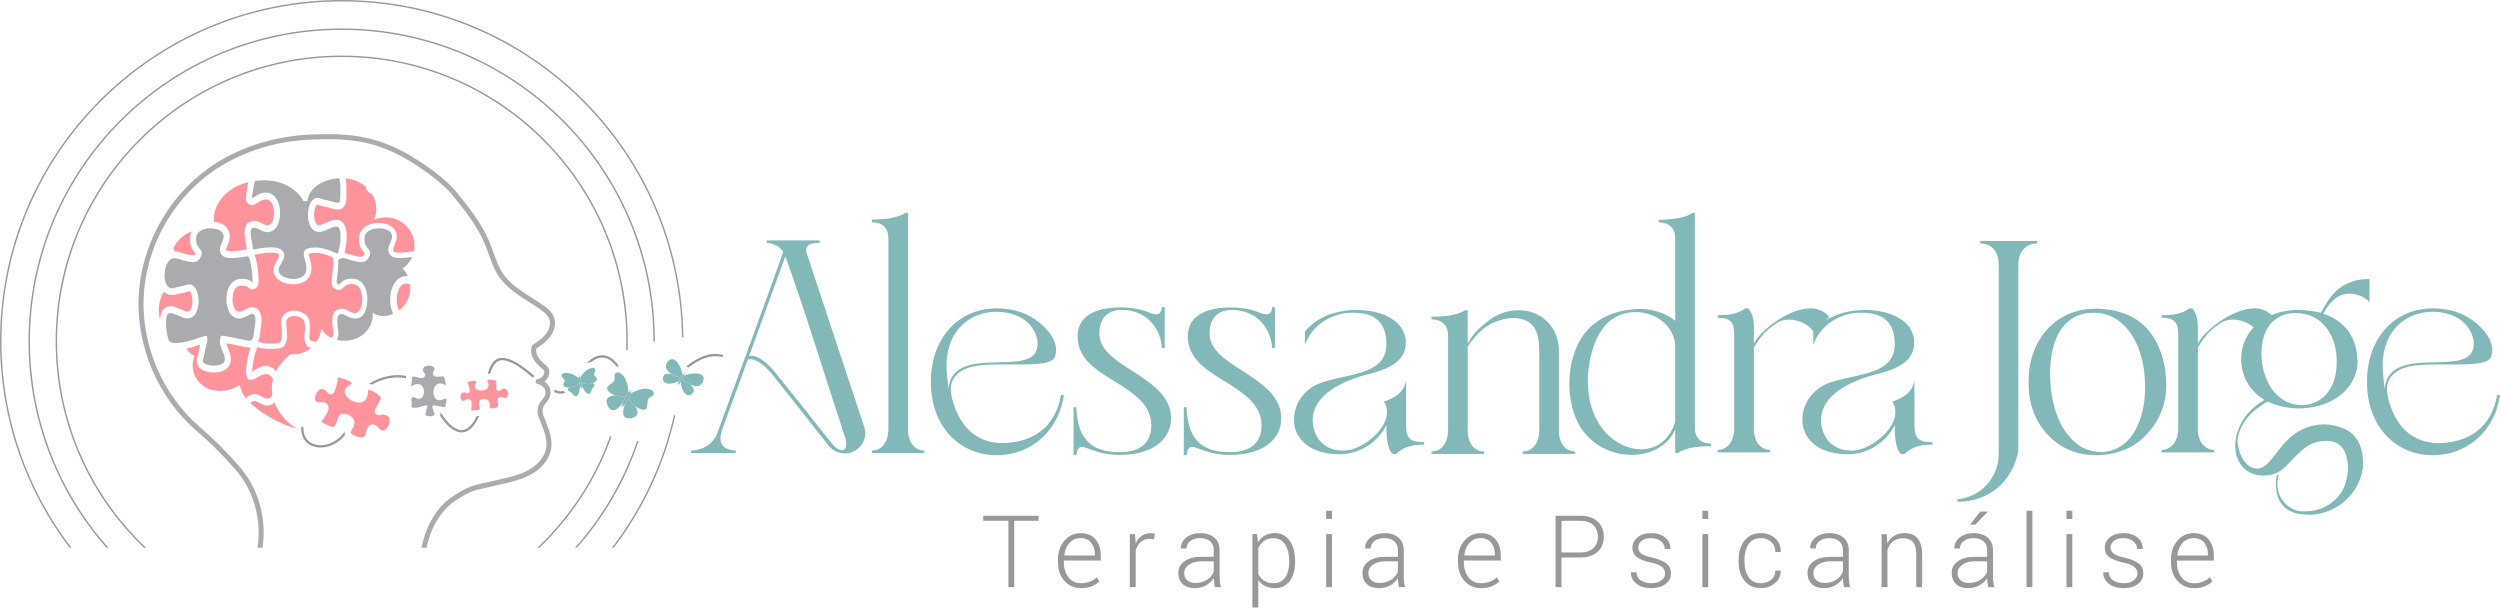 <?xml version="1.0" encoding="UTF-8"?>
<!DOCTYPE svg PUBLIC "-//W3C//DTD SVG 1.1//EN" "http://www.w3.org/Graphics/SVG/1.1/DTD/svg11.dtd">
<!-- Creator: CorelDRAW 2020 (64 Bit) -->
<svg xmlns="http://www.w3.org/2000/svg" xml:space="preserve" width="423.333mm" height="102.87mm" version="1.1" style="shape-rendering:geometricPrecision; text-rendering:geometricPrecision; image-rendering:optimizeQuality; fill-rule:evenodd; clip-rule:evenodd"
viewBox="0 0 42333.32 10286.98"
 xmlns:xlink="http://www.w3.org/1999/xlink"
 xmlns:xodm="http://www.corel.com/coreldraw/odm/2003">
 <defs>
  <style type="text/css">
   <![CDATA[
    .fil5 {fill:#A9ABAE;fill-rule:nonzero}
    .fil1 {fill:#A9ABAE;fill-rule:nonzero}
    .fil3 {fill:#96989A;fill-rule:nonzero}
    .fil7 {fill:#96989A;fill-rule:nonzero}
    .fil6 {fill:#83B8B8;fill-rule:nonzero}
    .fil4 {fill:#83B8B8;fill-rule:nonzero}
    .fil2 {fill:#BBDDDE;fill-rule:nonzero}
    .fil0 {fill:#FF939B;fill-rule:nonzero}
   ]]>
  </style>
 </defs>
 <g id="Camada_x0020_1">
  <path class="fil0" d="M2775.07 4938.08c56.57,57.65 133.04,72.23 210.02,47.29 25.62,-8.31 52.57,-13.32 78.82,-18.47 41.76,-8.16 83.16,-16.6 123.22,-32.77 8.19,-3.32 15.2,-4.87 23.07,-0.35 11.97,6.89 22.07,26.27 27.5,39.32 11.51,27.72 17.74,60.88 20.41,91.19 4.78,54.24 -1.81,152.02 -38.62,190.89 -10.7,11.32 -21.42,18.88 -36.21,20.45 -35.83,3.78 -95.44,-25.13 -128.41,-39.94 -66.13,-29.71 -137.79,-61.58 -210.28,-45.74 -6.17,1.36 -12.25,3.25 -18.23,5.5 -81.65,30.94 -108.73,126.52 -116.16,213.77 -45.93,-158.01 -20.3,-331.86 64.87,-471.14z"/>
  <path class="fil0" d="M4167.06 6748.93c12.15,-21.4 29.4,-37.7 49.63,-49.56 18.22,-10.71 38.1,-17.41 58.08,-22.44 56.06,-14.11 108.05,11.54 157.57,37.67 52.22,27.55 94.65,55.86 148.43,15.29 13.07,-9.86 23.65,-26.39 31.98,-45.24 -14.49,-83.76 -13.42,-172.15 9.68,-262.2 -0.97,-3.02 -2.01,-6.02 -3.06,-9 -21.25,-39.88 -51.92,-69.27 -92.77,-78.06l-3.93 -0.81c-12.95,-0.81 -26.46,-0.3 -40.37,1.58 -13.86,1.95 -28.72,5.34 -44.5,10.23 -30.39,12.02 -59.27,29.69 -84.27,45 -26.35,16.12 -49.08,30.05 -70.68,36.34l-0.19 0c-5.58,1.62 -10.74,2.86 -15.08,3.55 -4.4,0.7 -9.65,1.14 -15.64,1.24 -3.73,0 -7.4,-0.25 -11.12,-0.47 -15.25,-1.68 -29.8,-7.31 -41.48,-18.48 -13.14,-12.6 -21.16,-30.03 -20.82,-53.49l0.33 -6.39c-12.55,-21.9 -17.88,-47.96 -15.02,-75.58 3.85,-37.28 8.46,-74.45 13.94,-111.45 13.68,-92.44 33.5,-193.85 65.08,-282.76 -22.67,2.94 -46.31,1.66 -69.88,-2.78 -38.13,-7.19 -76.17,-15.72 -114.13,-24.03 -75.59,-16.55 -151.28,-32.97 -227.55,-45.13 7.72,33.37 23.45,69.4 32.67,92.2 42.26,104.37 79.57,222.27 -2.99,315.84 -1.7,2.04 -3.47,4.05 -5.33,6 -70.4,74.39 -190.75,88.76 -282.95,79.82 -42.53,-4.12 -86.36,-14 -125.96,-32.25 -39.19,-18.07 -75.9,-45.12 -97.71,-87.19 -22.08,-42.57 -23.08,-92.21 -6.75,-137.39 12.1,-33.46 18.29,-71.19 24.46,-106.52 5.75,-32.96 11.57,-65.94 20.85,-97.91 0.95,-3.29 1.9,-6.58 2.86,-9.89 -74.5,26.21 -154.94,51.8 -234.41,69.1 28.68,48.88 71.04,88.98 122.32,112.58 5.79,2.64 11.53,5.02 17.43,7.17l-2.85 4.23c-40.68,101.99 -40.34,218.87 1.08,320.61 41.41,101.77 122.92,185.73 223.31,230.44 81.67,36.34 179.67,48.68 283.43,35.68 6.89,-0.85 14.31,-1.9 21.71,-3.09 68.02,-10.84 154.17,-35.61 231.96,-90.71 12.82,24.63 22.25,51.28 31.93,79.39 4.93,14.69 10.05,29.36 15.68,43.76 12.89,33.31 35.28,68.73 65.03,105.1z"/>
  <path class="fil0" d="M5275.4 5883.49c-50.98,6.2 -73.48,-6.29 -102.47,-74.15 -5.61,-13.14 -9.14,-24.91 -10.96,-35.65 -12.75,-40.75 -8.09,-90.69 -2.88,-146.07 5.66,-60.47 12.13,-129.31 -8.53,-188.61 -14,-40.24 -65.78,-70.68 -123.57,-82.64 -28.26,-5.84 -57.32,-6.99 -83.79,-2.54 -24.56,4.14 -46.77,13.04 -63.49,27.38 -23.04,19.79 -36.56,52.52 -32.11,101.18 6.84,74.56 10.9,136.69 10.69,188.16 4.75,21.81 5.74,44.21 0.4,67.93 -2.04,9.06 -4.6,17.42 -7.64,25.15l-1.08 5.52c-16.39,80.11 -54.98,119.94 -126.14,130.2 -41.63,6.01 -117.37,10.52 -193.13,6.92 -56.62,-2.69 -114.04,-9.95 -159.19,-24.44 -4.5,-1.44 -8.9,-2.97 -13.19,-4.58 -3.17,7.05 -6.37,14.58 -9.59,22.58 -28.93,71.6 -52.68,172.95 -69.39,285.88 -5.07,34.14 -9.48,69.61 -13.23,105.81 11.02,-4.75 26.78,-14.42 44.55,-25.3 58.24,-35.67 134.17,-82.17 221.26,-68.53 60.55,9.47 107.29,43.27 141.4,91.21 48.85,-95.88 125.59,-191.98 238.11,-284.8 3.58,-1.99 6.06,-5.01 8.02,-8.28 40.21,5.18 81.14,4.7 121.51,-1.73 85.02,-13.54 167.36,-51.83 234.44,-110.6zm-626.14 933.44c-3.62,3.28 -7.34,6.36 -11.16,9.25 -97.49,73.54 -176.41,31.9 -249.45,-6.62 -34.62,-18.25 -67.43,-35.57 -91.41,-29.51 -12.53,3.14 -24.31,7.01 -32.92,12.07 -5.37,3.15 -9.45,6.64 -11.09,10.46 -2.67,6.17 -4.67,13.12 -6.13,20.7 116.56,108.68 283.2,218.17 449.19,299.99 29.02,7.22 54.61,18.39 74.3,34.77 92.97,41.17 183.32,72.18 261.88,87.86 -128.62,-57.01 -301.76,-224.2 -383.21,-438.97z"/>
  <path class="fil0" d="M5852 3019.93c13.38,58.96 15.14,122.44 15.17,182.17 0.02,34.53 -0.44,69.01 -1.02,103.53l-0.65 38.27c-1.38,83.03 -21.49,173.1 -102.73,198.59 -54.49,17.1 -117.66,-4.3 -170.54,-21.36 -25.59,-8.25 -52.52,-13.22 -78.74,-18.32 -41.8,-8.11 -83.24,-16.49 -123.33,-32.62 -8.14,-3.27 -15.21,-4.88 -23.07,-0.33 -11.96,6.89 -22.02,26.26 -27.43,39.32 -11.49,27.76 -17.67,60.94 -20.32,91.27 -4.73,54.25 2,151.84 38.85,190.68 0.92,0.98 1.83,1.96 2.71,2.94 9.84,9.75 19.99,16.22 33.53,17.63 35.82,3.73 95.41,-25.29 128.39,-40.13 66.1,-29.79 137.75,-61.78 210.26,-45.99 3.07,0.65 5.66,1.36 8.67,2.32l4.97 1.6c1.56,0.5 2.87,0.95 4.4,1.53 83.41,31.35 110.07,130.16 116.96,218.8 6.74,86.69 -3.12,183.32 -19.73,268.22 -4.26,21.76 -9.16,43.71 -14.88,65.32 2.14,0.35 4.3,0.72 6.48,1.15 9.47,1.78 18.78,4.07 27.78,6.86 124.41,38.57 199.11,58.46 244.5,57.09 30.06,-0.92 44.78,-16.07 58.01,-47.11 6.32,-14.88 -4.13,-27.47 -18.03,-44.18 -38.29,-46.02 -89.37,-107.48 -68.16,-258.53 9.42,-67.11 43.77,-118.13 92.11,-154.6 41.18,-31.07 92.46,-51.05 146.49,-60.99 52.47,-9.67 108.12,-9.98 159.63,-1.92 84.36,13.2 159.75,49.66 197.59,105.49 69.52,102.51 33.87,183.71 0.72,259.18 -15.6,35.53 -30.42,69.29 -24.61,94.93 5.02,22.23 31.35,33.11 73.67,36.99 58.19,5.36 139.52,-3.77 236.15,-18.45 7.93,-1.2 16.66,-2.82 24.87,-4.32 6.8,-1.27 13.31,-2.48 19.63,-3.5 1.31,-8.16 2.87,-16.24 4.72,-24.26 6.29,-42.33 6.86,-85.5 1.11,-127.99 -20.8,-153.6 -120.77,-293.42 -260.91,-365.15 -129.24,-66.07 -287.24,-70.64 -420.69,-14.28 55.85,-124.39 49.76,-277.17 -17.52,-404.67 -4.32,-8.18 -8.89,-16.25 -13.67,-24.19 -3.02,-1.28 -5.98,-2.58 -8.9,-3.92 -39.57,-18.25 -71.21,-44.26 -88.65,-77.85 -7.94,-15.32 -12.89,-31.71 -14.33,-49.07 -58.87,-50.06 -129.18,-89.15 -206.28,-113.43 -42.51,-13.38 -87.22,-22.29 -133.18,-26.72z"/>
  <path class="fil1" d="M6121.73 4438.44c-56.77,1.73 -138.21,-19.44 -270.94,-60.57 -49.16,-15.25 -90.07,-4.04 -122.16,23.24 0.05,3.27 0.08,6.55 0.08,9.87 0.08,117.08 -10.99,205.4 -19.31,271.82 -10.17,81.21 -14.96,119.5 12.65,132.58 14.13,6.7 26.07,-4.35 41.9,-18.99 43.6,-40.41 101.86,-94.28 245.08,-71.9 63.6,9.94 111.96,46.13 146.55,97.17 29.44,43.42 48.39,97.53 57.81,154.5 9.19,55.36 9.47,114.07 1.82,168.39 -2.06,14.67 -4.72,29.09 -7.96,43.12 -10.29,61.05 -31.88,116.36 -65.65,152.03 -36.16,38.2 -74.12,52.12 -113.29,52.18 -59.66,8.75 -112.48,-19.1 -162.56,-45.52 -34.62,-18.25 -67.43,-35.55 -91.41,-29.51 -31.36,7.9 -49.9,23.05 -57.29,55.09 -10.56,45.76 -5.82,120.45 11.73,237.95 8.13,54.64 -1.73,100.02 -24.09,137.32l1.9 5.73c0.36,1.05 0.76,2.09 1.15,3.1 23.63,5.53 48.15,9.5 73.4,11.81 45.38,4.16 90.86,2.51 134.97,-4.51 98.53,-15.71 190.33,-58.2 259.6,-122.35 98.59,-91.35 148.97,-225.69 134.76,-351.66 64.5,59.97 160.57,70.23 239.09,57.71 6.05,-0.96 11.97,-2.05 17.79,-3.28 31.08,-6.51 61.37,-16.42 90.44,-29.26 -3.37,-7.22 -6.51,-14.56 -9.51,-21.98 -5.21,-12.84 -9.76,-26.07 -13.91,-39.38 -0.13,-0.42 -0.22,-0.77 -0.36,-1.18l-6.87 -22.8c-0.45,-1.53 -0.82,-2.83 -1.23,-4.37l-5.92 -22.31c-1.26,-4.75 -2.14,-8.88 -2.91,-13.76l-3.07 -19.29c-0.11,-0.65 -0.19,-1.2 -0.28,-1.85 -13.97,-96.05 -6.68,-202.63 26.33,-292.92 35.91,-98.28 103.01,-175.23 197.97,-195.68 0.4,-0.09 0.71,-0.16 1.1,-0.22l4.24 -0.88c4.74,-0.96 8.81,-1.5 13.63,-1.8 15.66,-0.98 31.39,-0.75 47.03,0.61 -21.51,-48.25 -50.66,-92.94 -86.73,-131.27 13.13,-8.72 25.98,-17.95 38.14,-28.1 53.82,-44.91 96.2,-103.21 124.48,-168.01 -100.41,15.15 -185.9,24.36 -250.46,18.41 -81.48,-7.49 -134.35,-38.17 -149.69,-106.12 -12.64,-55.77 8.26,-103.4 30.26,-153.49 23.12,-52.62 47.99,-109.26 7.36,-169.17 -23.61,-34.84 -77.52,-58.68 -140.35,-68.51 -42.97,-6.73 -89.27,-6.46 -132.87,1.56 -42.09,7.73 -81.18,22.68 -111.35,45.42 -30.08,22.7 -51.37,53.87 -57.03,94.22 -15.49,110.23 20.64,153.69 47.7,186.24 34.57,41.58 60.59,72.85 31.79,140.49 -27.99,65.75 -61.5,97.9 -133.55,100.08z"/>
  <path class="fil0" d="M2933.41 4202.35c1.51,10.02 4.23,19.39 8.02,28.13 3.74,8.63 8.54,16.84 14.31,24.64 22.98,-0.06 46.67,3.52 70.77,10.99 61.79,19.15 177.03,58.4 240.81,56.47 27.75,-0.84 30.63,-4.34 41.87,-30.56 -4.34,-5.49 -9.32,-11.12 -12.51,-14.94 -70.22,-84.46 -90.43,-168.21 -74.25,-283.55 3.72,-26.39 11.01,-50.98 21.36,-73.56 -136.27,50.87 -250.37,155.87 -310.38,282.38zm687.94 -449.21c6.11,0.72 12.18,1.55 18.22,2.49 74.79,11.7 160.46,42.81 208.04,112.99 66.28,97.77 46.83,191.3 3.1,290.87 -6.29,14.31 -26.69,56.28 -22.79,73.51 0.19,0.85 0.48,2.31 0.9,3.11 8.07,9.79 46.57,15.1 57.38,16.08 72.14,6.63 161.63,-7.6 233.37,-18.5 8.19,-1.24 16.33,-2.72 24.48,-4.22 1.05,-0.2 2.08,-0.36 3.07,-0.52 11.31,-1.96 22.37,-3.15 33.13,-3.44 -2.48,-15.26 -4.06,-31.07 -5.83,-46.84 -2.39,-21.36 -6.91,-43.29 -10.91,-64.37 -16.81,-88.56 -39.29,-202.6 -2.91,-286.97 12.05,-27.97 31.93,-48.42 56.09,-62.61 18.22,-10.69 38.1,-17.39 58.08,-22.41 56.06,-14.13 108.05,11.53 157.57,37.65 52.22,27.54 94.65,55.87 148.43,15.29 32,-24.14 49.09,-88.27 54.74,-128.43 5.98,-42.54 5.56,-88.11 -1.47,-130.49 -6.18,-37.14 -18.35,-76.15 -38.89,-106.44 -19.88,-29.3 -44.57,-46.89 -77.42,-52.03 -54.68,-8.56 -111.53,27.17 -157.86,55.53 -18.34,11.24 -37.41,23.3 -56.9,31.71 -34.6,14.94 -70.74,8.91 -100.03,-16.68 -29.26,-25.58 -43.4,-63.51 -39.11,-104.95 3.85,-37.27 8.46,-74.46 13.94,-111.45 7.06,-47.68 15.76,-97.74 26.84,-147.24 -108.21,26.31 -205.15,67.83 -289.19,124.03 -127.25,84.94 -221.98,204.25 -266.47,335.7 -22.97,68.11 -32,139.44 -27.6,208.63z"/>
  <path class="fil0" d="M5641.73 4372.29l-0.72 -8.4 -28.43 -12.99c-22.14,-10.28 -47.13,-21.88 -74.42,-32.43 -36.21,-13.98 -80.83,-25.46 -127.25,-31.82 -41.96,-5.75 -85.37,-7.36 -125.21,-2.95 -46.03,5.09 -57.2,13.43 -55.97,25.77 1.37,13.88 7.31,33.89 14.12,56.74 19.18,64.58 44.08,148.44 19.63,254.19 -15.26,66.04 -53.79,113.5 -104.97,145.03 -43.63,26.91 -96.46,41.81 -151.19,46.51 -52.93,4.52 -108.38,-0.58 -159.17,-13.66 -82.99,-21.33 -154.95,-64.92 -187.68,-124 -60.54,-109.31 -13.99,-188.41 29.13,-261.64 20.47,-34.77 39.86,-67.7 36.41,-93.15 -4.21,-30.97 -61.74,-40.83 -125.97,-42 -79.98,-1.45 -168.42,13.53 -207.02,20.86 -29.9,5.68 -53.72,10.04 -73.03,12.11 -3.54,0.37 -6.99,0.68 -10.32,0.92 0.8,1.92 1.6,3.91 2.36,5.91 42.59,111.83 68.5,310.28 67.47,432.86 -0.11,14.65 -0.61,29.31 -1.79,43.9 -3.01,37.51 -20.35,68.91 -47.93,87.92 -8.43,8.2 -18.69,13.18 -30.91,14.54 -30.42,8.46 -61.62,0.91 -87.26,-21.72 -47.72,-42.15 -92.65,-43.58 -152.21,-34.19 -33.37,5.27 -58.59,22.91 -78.77,52.76 -20.32,30.05 -32.28,68.68 -38.33,105.48 -6.88,41.93 -7.15,86.98 -1.19,129.03 5.78,40.75 23.34,105.77 55.82,130.21 53.83,40.5 96.2,12.15 148.41,-15.48 49.49,-26.19 101.44,-51.92 157.52,-37.87 23.78,5.95 45.74,17.98 64.37,35.66 85.92,81.5 61.91,234.65 44.57,345.04 -0.13,0.95 -0.27,1.9 -0.43,2.87 -2.72,17.41 -5.72,35.12 -7.66,52.66 -5.43,48.95 -13.05,100.56 -33.59,144.81 7.06,3.34 15.94,6.66 26.1,9.93 37.5,12.05 87.69,18.21 138.12,20.59 70.45,3.34 140.09,-0.72 178.05,-6.21 29.8,-4.3 46.31,-22.63 53.93,-59.94 10.97,-53.56 7.44,-137.95 -3.68,-259.23 -7.6,-82.84 18.81,-141.44 63.17,-179.52 29.01,-24.91 65.2,-39.95 103.97,-46.49 36.86,-6.2 76.17,-4.83 113.54,2.9 84.58,17.5 162.65,68.66 187.51,140.09 27.34,78.4 19.83,158.34 13.25,228.5 -5.53,58.8 -10.17,108.63 9.14,123.9 16.41,12.96 57.21,22.45 107.42,25.03 42.86,-64.98 71.29,-140.45 83.07,-220.3 22.03,41.22 52.94,78.97 90.98,109.34 23.7,18.89 49.94,35.17 78.31,48.7 5.76,-5.37 10.87,-11.14 15.25,-17.31 14.6,-20.58 21.35,-47.51 16.22,-82.02 -19.32,-129.41 -23.86,-214.59 -10.41,-272.92 16.64,-72.1 55.5,-105.46 120.5,-121.8 53.68,-13.53 100.19,10.98 149.28,36.88 50.92,26.85 105.94,55.87 161.81,13.7 33.01,-24.89 55.6,-81.74 64.91,-148.04 6.37,-45.3 6.15,-94.16 -1.46,-140.17 -7.35,-44.38 -21.5,-85.62 -43.08,-117.45 -21.52,-31.72 -51.05,-54.17 -89.31,-60.14 -104.49,-16.34 -145.7,21.77 -176.54,50.32 -39.41,36.45 -69.06,63.9 -133.19,33.52 -85.49,-40.55 -78.05,-100.1 -62.23,-226.44 7.87,-62.96 18.37,-146.69 18.31,-260.15 -0.01,-14.1 -0.46,-26.94 -1.33,-38.57l0 -0.18z"/>
  <path class="fil1" d="M5762.56 3341.71l0.63 -38.26c0.53,-30.87 1.04,-60.17 1.02,-101.26 -0.05,-75.35 -3.83,-137.54 -20.88,-184.51 -61.75,3.26 -124.35,14.14 -185.67,32.58 -97.89,29.47 -177.84,73.43 -237.55,130.99 -65.42,62.72 -105.82,143.25 -113.81,223.8 -21.67,-1.17 -43.4,-0.12 -64.84,3.12 -71.19,-132.61 -200.47,-242.1 -355.43,-300.56 -137.6,-52.17 -299.31,-67.44 -467.67,-44.3l-1.55 0.21c-14.78,55.68 -27.41,119.5 -37.47,187.55 -5.07,34.15 -9.48,69.61 -13.23,105.81 11.02,-4.75 26.78,-14.41 44.55,-25.29 58.24,-35.68 134.17,-82.17 221.27,-68.54 62.74,9.81 110.67,45.76 145.08,96.51 29.61,43.67 48.73,98.14 58.24,155.46 9.29,55.87 9.66,115.13 1.96,169.9 -12.38,88.22 -46.52,166.93 -99.11,206.62 -97.49,73.55 -176.41,31.91 -249.44,-6.62 -34.63,-18.26 -67.44,-35.55 -91.42,-29.51 -12.53,3.14 -24.31,7.01 -32.92,12.07 -5.37,3.15 -9.45,6.65 -11.09,10.46 -20.34,47.15 -2.76,139.72 10.98,212.14 5.2,27.43 9.96,52.29 12.38,74.08 4.21,37.42 6.6,55.51 9,56.78 8.59,4.42 37.85,-0.78 92.34,-11.14 41.28,-7.86 136.09,-23.88 223.4,-22.29 103.12,1.87 197.1,29.16 209.31,119.23 7.87,57.91 -19.5,104.41 -48.39,153.49 -30.03,50.97 -62.43,106.06 -27.86,168.49 20.58,37.15 72.17,66.18 133.79,82.02 41.99,10.79 88.09,15 132.39,11.22 42.47,-3.64 82.66,-14.7 114.74,-34.5 32.08,-19.76 56.06,-48.72 65.18,-88.2 18.81,-81.36 -2.13,-151.87 -18.27,-206.17 -8.05,-27.16 -15.13,-50.97 -17.46,-74.38 -6.91,-69.54 18.49,-112.04 132.19,-124.64 46.52,-5.13 96.7,-3.32 144.96,3.29 53.2,7.28 104.25,20.4 145.64,36.4 29.93,11.56 56.16,23.74 79.41,34.54 18.17,8.43 34.44,15.98 48.67,21.34 15.43,5.8 24.92,7.22 27.72,-1.09 8.65,-25.68 17.28,-58.82 24.43,-95.42 14.23,-72.76 23.4,-160.15 17.72,-233.2 -4.69,-60.43 -18.49,-108.25 -47,-118.97l-4.98 -1.59c-43.21,-9.4 -98.3,15.4 -152.44,39.81 -95.67,43.09 -189.24,85.25 -273.26,-3.26l0 -0.17c-58.04,-61.16 -80.27,-180.07 -70.97,-286.64 4.06,-46.63 14.03,-91.59 29.46,-128.88 17.29,-41.74 41.95,-75.13 73.8,-93.51 30.67,-17.7 65.8,-21.34 104.7,-5.68 33.27,13.38 70.16,20.56 106.17,27.55 30.66,5.95 60.78,11.82 89.63,21.11 48.64,15.7 90.99,28.51 114.52,21.14 16.34,-5.13 26.52,-29.46 27.43,-89.13z"/>
  <path class="fil2" d="M2978.86 4372.97c-1.8,-0.31 -3.6,-0.58 -5.38,-0.82 1.78,0.24 3.58,0.51 5.38,0.82zm-11.7 -1.51c-3.03,-0.26 -6.04,-0.4 -8.99,-0.45 2.96,0.05 5.96,0.19 8.99,0.45zm-12.15 -0.45c-1.92,0.02 -3.81,0.08 -5.69,0.19 1.88,-0.11 3.77,-0.17 5.69,-0.19zm-8.69 0.4c-2.88,0.23 -5.74,0.58 -8.55,1.01 2.81,-0.44 5.67,-0.78 8.55,-1.01zm-8.6 1.01c-3.52,0.56 -6.97,1.26 -10.36,2.12 3.39,-0.86 6.85,-1.57 10.36,-2.12zm-22 5.71c-4.19,1.53 -8.26,3.3 -12.24,5.3 3.97,-2 8.06,-3.77 12.24,-5.3zm-12.68 5.52c-1.53,0.77 -3.03,1.57 -4.53,2.41l4.53 -2.41zm-4.59 2.44c-1.51,0.84 -3.01,1.73 -4.49,2.64 1.48,-0.91 2.98,-1.8 4.49,-2.64zm-7.44 4.51c-1.43,0.94 -2.86,1.9 -4.27,2.91l4.27 -2.91zm25.17 490.66c3,-0.06 6.07,-0.24 9.19,-0.55 -3.12,0.31 -6.19,0.49 -9.19,0.55zm24.38 -2.95c1.7,-0.36 3.41,-0.76 5.14,-1.2 -1.73,0.44 -3.44,0.84 -5.14,1.2zm10.62 -2.67c1.79,-0.52 3.59,-1.06 5.42,-1.66 -1.83,0.59 -3.64,1.14 -5.42,1.66zm166.77 917.77l0 0.01 3.72 -0.77 -3.72 0.76zm309.98 -92.59l0 0.01 3.57 -1.02 -3.57 1.01zm30.25 -7.8l0.93 -0.19 25.42 -5.66 -25.43 5.65 -0.92 0.2zm269.3 45.11l0 -0.35 -0.01 0.01 0.01 0.34zm511.08 29.43c0.87,-0.21 1.72,-0.43 2.57,-0.67l-2.57 0.67zm-254.82 -1400.66l-11.76 0.83c3.89,-0.25 7.8,-0.53 11.76,-0.83z"/>
  <path class="fil0" d="M6756.13 5256.32c-2.25,-4.81 -4.5,-10.03 -6.76,-15.68 -3.19,-7.78 -6.56,-17.38 -10.13,-28.86l-6.88 -22.8 -5.91 -22.3 -3.08 -19.3c-10.82,-74.43 -5.23,-157.66 19.44,-225.14 22.28,-61 60.41,-108.44 116.11,-120.43l4.25 -0.86c13.97,-0.88 28.55,-0.32 43.56,1.71 11.33,1.59 23.29,4.07 35.82,7.49 9.62,66.91 5.69,135.59 -13.37,200.12 -28.8,97.44 -91.64,184.21 -173.05,246.05z"/>
  <path class="fil1" d="M3270.08 4438.45c-56.76,1.72 -138.2,-19.45 -270.92,-60.58 -70.91,-21.99 -124.63,11.04 -159.54,67.93 -33.26,54.18 -51.2,128.54 -52.88,201.69 -1.64,71.86 12.34,140.98 42.78,186.32l-0.12 0.08c26.54,39.44 68.59,59.08 127.2,40.09 28.85,-9.36 59.01,-15.28 89.68,-21.27 35.98,-7.04 72.82,-14.27 106.06,-27.68 38.9,-15.73 74.02,-12.13 104.72,5.54 31.87,18.33 56.57,51.7 73.9,93.41 15.49,37.24 25.51,82.2 29.62,128.85 9.42,106.63 -12.66,225.65 -70.62,286.88 -83.91,88.63 -177.54,46.61 -273.26,3.64 -54.17,-24.34 -109.26,-49.07 -152.47,-39.61 -1.36,0.28 -3.08,0.84 -5.02,1.56 -28.46,10.8 -42.2,58.64 -46.83,119.04 -5.58,73.03 3.68,160.36 17.99,233.1 7.21,36.63 15.88,69.84 24.58,95.5 15.35,45.28 72.55,60.86 157.49,55.43 100.62,-6.46 234.6,-43.25 385.1,-97.84l0.04 0.16c11.51,-4.22 21.59,-7.53 30.31,-10.03l0.04 0.16c10.93,-3.15 21.32,-5.8 31.17,-8l46.21 -10.27 5.01 49.76c2.28,22.81 -0.21,47.38 -5.48,73.48 -4.66,23.22 -11.71,48.29 -19.37,74.72 -7.47,25.77 -12.55,54.79 -17.7,84.32 -7.45,42.62 -15.09,86.26 -30.12,127.84 -5.15,14.23 -4.53,25.98 0.3,35.28 7.69,14.82 24.94,27.82 47.82,38.36 27.08,12.49 60.51,20.61 95.76,24.02 79.17,7.68 164.37,-7.34 203.65,-48.84l0 -0.18c43.17,-45.59 14.45,-116.56 -14.92,-189.1 -28.29,-69.88 -57.06,-140.91 -42.78,-214.07l-0.01 -0.35c0.79,-3.92 1.69,-7.65 2.65,-11.07l0.17 -0.17c1.35,-4.66 2.55,-8.35 3.56,-11.01l12.23 -31.91 32.41 4c105.43,13.04 210.41,36.06 300.02,55.68 42.18,9.23 81.03,17.76 111.48,23.5 44.09,8.32 68.37,-1.76 81.77,-21.93 17.43,-26.2 24.48,-70.67 29.77,-118.29 1.79,-16.11 4.98,-36.31 8.44,-58.41l0 -0.19c14.86,-94.64 36.69,-233.54 -29.47,-250.12 -23.98,-6 -56.75,11.33 -91.35,29.63 -73.01,38.65 -151.88,80.36 -249.45,6.94 -52.96,-39.84 -87.65,-119.33 -100.27,-208.29 -7.71,-54.33 -7.47,-113.01 1.62,-168.39 9.37,-56.98 28.23,-111.1 57.63,-154.57 34.52,-51.08 82.84,-87.34 146.44,-97.38 127.31,-20.08 187.55,20.26 230.04,57.78 0.83,-10.23 1.27,-21.84 1.39,-34.52 0.95,-114.75 -26.05,-299.17 -59.15,-386.1 -10.52,-27.6 -28.29,-24.32 -56.54,-19.12l-0.16 0c-8.13,1.5 -16.79,3.1 -27.36,4.71 -102.6,15.59 -189.87,25.21 -255.53,19.16 -81.47,-7.49 -134.33,-38.17 -149.69,-106.12 -12.64,-55.78 8.27,-103.4 30.29,-153.48 23.1,-52.63 47.97,-109.27 7.34,-169.18 -23.61,-34.84 -77.51,-58.68 -140.35,-68.51 -42.96,-6.72 -89.26,-6.46 -132.87,1.56 -42.09,7.73 -81.18,22.67 -111.35,45.42 -30.08,22.7 -51.37,53.87 -57.03,94.22 -15.49,110.24 20.64,153.69 47.7,186.24 34.58,41.58 60.59,72.85 31.79,140.49 -27.99,65.75 -61.49,97.9 -133.56,100.09z"/>
  <path class="fil3" d="M5098.83 7243.3c0.12,-10.81 9.01,-19.47 19.83,-19.34 10.81,0.12 19.49,8.99 19.36,19.79 -1.68,143.68 66.14,232.36 161.63,271.2 45.45,18.47 97.28,25.98 151.03,22.99 54.32,-3.01 110.52,-16.67 164.08,-40.44 87.86,-38.98 168.71,-105.22 223.02,-196.32 -4.35,21.03 -4,42.45 4.11,64.27 -56.59,75.76 -131.27,132.18 -211.32,167.7 -58.01,25.75 -118.89,40.54 -177.73,43.81 -59.44,3.28 -117.02,-5.13 -167.85,-25.8 -109.95,-44.71 -188.06,-145.52 -186.16,-307.86zm1146 -741.87c86.93,-56.03 184.77,-98.71 285.92,-123.86 114.8,-28.55 234.01,-34.52 346.61,-11.83 -1.33,6.68 -2,13.59 -1.97,20.6 0,0.72 0.01,1.44 0,2.14 -0.06,5.55 -0.24,11.08 -0.5,16.59 -108.29,-22.78 -223.58,-17.3 -334.79,10.36 -82.57,20.53 -162.88,53.3 -236.41,95.82l-0.82 -0.27c-19.2,-6.06 -39.01,-9.51 -58.04,-9.55zm1219.95 487.34c64.83,102.59 131.36,181.74 197.33,232.19 59.82,45.77 118.67,67.34 174.56,60.47 55.98,-6.89 110.53,-42.45 161.99,-110.91 24.73,-32.92 48.62,-73.22 71.47,-121.33 15.36,-1.33 30.73,-3.33 45.76,-6.23 -27.19,60.95 -55.94,111.04 -85.98,151 -58.26,77.53 -121.84,118.01 -188.49,126.2 -66.72,8.2 -135.11,-16.12 -203.1,-68.13 -61.84,-47.31 -123.81,-118.04 -184.29,-208.3 4.58,-18.4 4.59,-37.53 1.41,-56.89l9.34 1.93zm794.26 -658.87c58.83,-221.21 161.75,-287.24 288.12,-266.72 175.81,28.56 341.28,169.83 504.92,304.86 -11.13,7.11 -20.88,16.14 -28.78,26.63 -160.64,-131.97 -320.39,-266.57 -482.41,-292.88 -102.66,-16.66 -187.76,39.61 -240.27,224.69 -13.92,0.22 -27.84,1.3 -41.58,3.42zm1127.71 267.92c17.51,7.56 35.03,14.17 52.63,19.64 36.82,11.42 70.57,12.85 100.39,1.03 2.14,1.24 4.29,2.51 6.4,3.84 7.28,9.75 15.12,19.21 23.52,28.07 -40.94,21.38 -88.83,20.86 -141.93,4.38 -12.35,-3.83 -24.65,-8.24 -36.96,-13.1 -0.25,-14.68 -1.6,-29.35 -4.05,-43.86zm544.1 -443.49c24.57,-26.58 49.88,-49.48 75.65,-68.56 66.67,-49.36 136.69,-73.44 205.93,-69.55 69.44,3.9 137.37,35.76 199.53,98.23 25.11,25.25 49.33,55.59 72.36,91.22 -15.74,-2.55 -31.59,-2.82 -47.24,-0.28 -17.05,-24.08 -34.71,-45.21 -52.85,-63.44 -55,-55.29 -114.18,-83.44 -173.94,-86.79 -59.96,-3.35 -121.38,18.08 -180.59,61.91 -5.09,3.76 -10.16,7.71 -15.21,11.81 -28.32,3.85 -56.55,13.26 -82.33,24.86l-1.31 0.59zm1692.42 49c184.86,-150.35 388.63,-246.92 607,-197.14 10.54,2.41 17.14,12.9 14.74,23.42 -2.4,10.52 -12.9,17.1 -23.44,14.71 -199.12,-45.39 -388.41,41.7 -562.29,180.24l-0.91 -0.51c-3.91,-2.14 -7.92,-4.05 -12.03,-5.7 -3.61,-2.6 -7.38,-4.99 -11.28,-7.15 -3.48,-1.91 -7.04,-3.62 -10.69,-5.15l-1.1 -2.72z"/>
  <path class="fil4" d="M11694.2 6511.94c51.19,53.23 81.81,114.67 20.25,160.66 -105.69,79.39 -189.71,-105.74 -185.64,-205.68 8.07,-12.03 16.52,-25.88 24.81,-40.88 2.31,-4.2 4.56,-8.36 6.7,-12.46 37.59,39.03 85.4,75.05 133.88,98.36z"/>
  <path class="fil4" d="M11583.28 6363.33c103.03,-53.66 386.56,-81.55 324.18,92.92 -55.49,152.9 -241.55,66.93 -347.13,-42.68 9.62,-18.39 17.46,-35.68 22.95,-50.24z"/>
  <path class="fil4" d="M11372.11 6334.4c-72.37,-14.89 -140.72,-8 -146.88,68.52 -10.95,131.61 190.68,103.96 273.19,47.28 5.89,-13.25 13.13,-27.78 21.42,-42.78 2.32,-4.2 4.65,-8.3 6.98,-12.3 -53.11,-10.97 -109.12,-32.17 -154.71,-60.72z"/>
  <path class="fil4" d="M11557.16 6348.91c-9.47,-115.66 -136.93,-370.1 -251.5,-224.39 -99.98,128.37 72.02,239.8 221.16,270.6 10.46,-17.94 20.93,-33.79 30.34,-46.21z"/>
  <path class="fil4" d="M11583.83 6328.11c3,-6.35 5.46,-12.4 3.16,-18.79 -0.79,0.76 -1.78,1.28 -2.89,1.45 1.87,5.78 -0.84,11.18 -3.61,16.92 1.22,-0.12 2.31,0.06 3.34,0.42z"/>
  <path class="fil4" d="M11586.71 6329.71c3.77,-5.94 7.57,-11.25 14.23,-12.72 -0.22,1.07 -0.16,2.2 0.3,3.24 -5.89,1.5 -9.02,6.66 -12.4,12.06 -0.55,-1.09 -1.28,-1.92 -2.13,-2.58z"/>
  <path class="fil4" d="M11580.52 6310.05c6.52,3.6 11.92,-6.19 5.41,-9.78 -6.53,-3.6 -11.95,6.17 -5.41,9.78z"/>
  <path class="fil4" d="M11603.77 6322.88c-6.53,-3.61 -1.12,-13.39 5.4,-9.79 6.54,3.6 1.12,13.37 -5.4,9.79z"/>
  <path class="fil4" d="M11553.62 6426.04c-14.6,26.41 -29.7,49.27 -42.31,64.9 -12.62,15.59 -24.9,27.82 -29.56,25.27 -4.66,-2.58 -0.84,-19.46 5.67,-38.44 6.5,-18.99 17.83,-43.95 32.42,-70.35 14.59,-26.4 29.7,-49.28 42.32,-64.9 12.62,-15.62 18.51,-16.29 23.17,-13.72 4.66,2.57 7.22,7.89 0.71,26.89 -6.5,18.99 -17.84,43.94 -32.42,70.35z"/>
  <path class="fil4" d="M9808.53 6476.56l-0.53 0.06c-29,52.52 -109.76,82.8 -164.56,87.3 -3.45,0.28 -7.37,0.39 -11.6,0.31 -2.01,2.43 -3.94,4.9 -5.78,7.4 -38.92,52.95 30.14,50.77 59.55,86.61 95.56,136.65 127.97,-24.74 138.9,-116.3 -5.61,-17.71 -11.24,-40.37 -15.98,-65.38z"/>
  <path class="fil4" d="M9798.76 6399.02c-60.46,-41.48 -115.1,-79.53 -194.58,-83.79 -26.33,-1.58 -78.66,-1.01 -91.39,26.2 -26.38,43.27 42.36,60.05 45.72,100.87 3.37,40.83 -47.14,63.68 1.12,104.56 19.81,13.32 61.51,18.88 83.81,17.06 55.05,-4.52 136.3,-35.05 164.96,-88.04l-0.25 -1.38c-5.4,-28.94 -8.57,-55.51 -9.39,-75.48z"/>
  <path class="fil4" d="M9841.53 6470.42l0.46 -0.12c46,38.59 132.25,37.79 184.99,22.29 3.33,-0.98 7.03,-2.29 10.95,-3.88 2.75,1.54 5.44,3.15 8.05,4.82 55.39,35.42 -9.82,58.21 -24.34,102.22 -39.91,161.76 -128.24,23.05 -171.46,-58.48 -1.15,-18.54 -4.06,-41.77 -8.65,-66.85z"/>
  <path class="fil4" d="M9822.68 6394.52c41.45,-60.39 78.7,-115.53 151.3,-148.07 23.99,-10.93 73.03,-29.21 94.71,-8.41 40.21,30.9 -17.88,71.25 -6.3,110.56 11.58,39.3 66.93,42.45 36.64,97.94 -13.69,19.55 -50.57,39.74 -72.05,46.05 -52.96,15.56 -139.7,16.31 -185.56,-22.76l-0.27 -1.48c-5.4,-28.95 -12.03,-54.89 -18.47,-73.83z"/>
  <path class="fil4" d="M9804.67 6372.19c-1.49,-5.94 -3.17,-11.37 -8.26,-14.41 -0.11,0.94 -0.48,1.86 -1.14,2.58 4.5,2.9 5.65,8.09 6.97,13.53 0.73,-0.83 1.56,-1.36 2.43,-1.7z"/>
  <path class="fil4" d="M9807.5 6371.66c-0.76,-6.07 -1.13,-11.74 2.53,-16.41 0.44,0.84 1.11,1.54 1.98,1.99 -3.14,4.32 -2.36,9.59 -1.63,15.13 -0.99,-0.52 -1.95,-0.71 -2.88,-0.71z"/>
  <path class="fil4" d="M9792.45 6361.86c6.39,-1.19 4.61,-10.74 -1.78,-9.56 -6.37,1.18 -4.6,10.74 1.78,9.56z"/>
  <path class="fil4" d="M9815.18 6357.63c-6.39,1.19 -8.16,-8.38 -1.79,-9.56 6.38,-1.19 8.16,8.37 1.79,9.56z"/>
  <path class="fil4" d="M9841.15 6468.35c5.57,29.94 8.77,57.38 9.44,77.55 0.67,20.15 -0.38,37.42 -4.93,38.27 -4.56,0.85 -11.75,-14.9 -18.39,-33.94 -6.65,-19.07 -13.54,-45.79 -19.12,-75.73 -5.59,-29.93 -8.79,-57.34 -9.46,-77.53 -0.67,-20.16 2.82,-24.33 7.37,-25.18 4.56,-0.84 9.32,1.78 15.96,20.85 6.65,19.07 13.55,45.79 19.13,75.71z"/>
  <path class="fil4" d="M10421.59 6695c-103.16,4.25 -186.97,41.53 -133.13,169.41 69.41,160.97 188.69,54.79 259.37,-48.26 8.94,-23 21.55,-50.12 36.92,-78.51 4.2,-7.75 8.42,-15.27 12.65,-22.53 -49.58,5.39 -116.52,-1.59 -175.81,-20.11z"/>
  <path class="fil4" d="M10640.33 6650.32c6.59,-71.29 -31.94,-221.91 -75.29,-275.39 -20.64,-29.39 -78.99,-79.15 -115.31,-68.33 -79.87,23.8 -26.62,82.98 -44.83,127.88 -33.89,85.14 -207.02,101.16 -78.72,213.01 65.13,52.68 190.95,76.34 271.23,67.6 14.94,-25.68 29.82,-47.98 42.92,-64.77z"/>
  <path class="fil4" d="M10757.01 6876.04c52.97,88.52 67.65,178.96 -68.98,204.04 -172.88,30.2 -149.25,-127.63 -101.66,-243.16 14.37,-20.07 30.16,-45.46 45.52,-73.83 4.2,-7.75 8.18,-15.41 11.95,-22.92 22.65,44.37 65.16,96.48 113.17,135.87z"/>
  <path class="fil4" d="M10674.57 6668.84c56.04,-44.59 203.38,-94.93 271.95,-88 35.93,1.13 109.57,22.63 120.4,58.89 23.82,79.79 -54.9,67.71 -82.55,107.51 -52.74,74.95 28.68,228.4 -135.29,182.46 -79.82,-25.53 -168.57,-117.69 -205.24,-189.54 13.32,-26.54 23.85,-51.17 30.73,-71.32z"/>
  <path class="fil4" d="M10671.75 6627.89c3.08,-7.12 5.12,-14.04 1.93,-21.52 -1.02,0.93 -2.33,1.56 -3.84,1.72 2.63,6.74 0.26,12.91 -2.68,19.32 1.67,-0.19 3.18,0.02 4.59,0.48z"/>
  <path class="fil4" d="M10676.15 6630.27c4.28,-6.49 8.96,-11.98 16.98,-13.41 -0.23,1.36 -0.04,2.8 0.65,4.15 -7.08,1.5 -10.95,6.86 -14.71,12.83 -0.76,-1.5 -1.76,-2.65 -2.92,-3.57z"/>
  <path class="fil4" d="M10664.94 6607c9.11,4.91 15.76,-7.35 6.64,-12.28 -9.11,-4.91 -15.75,7.36 -6.64,12.28z"/>
  <path class="fil4" d="M10697.39 6624.52c-9.11,-4.93 -2.47,-17.21 6.64,-12.29 9.12,4.92 2.47,17.19 -6.64,12.29z"/>
  <path class="fil4" d="M10631.89 6763.09c-19.76,36.5 -40.25,68.1 -57.47,89.72 -17.21,21.59 -33.98,38.52 -40.49,35.03 -6.51,-3.52 -1.52,-26.84 7.15,-53.03 8.69,-26.23 23.9,-60.66 43.67,-97.17 19.74,-36.48 40.24,-68.06 57.45,-89.69 17.22,-21.62 25.34,-22.58 31.85,-19.05 6.51,3.51 10.17,10.81 1.48,37.05 -8.67,26.24 -23.9,60.64 -43.64,97.14z"/>
  <path class="fil1" d="M7140.19 6401.63c-23.56,0.35 -57.27,-7.83 -112.18,-23.62 -20.33,-5.85 -37.35,-1.93 -50.79,7.96 0,1.21 0,2.41 -0.01,3.65 -0.47,43.1 -5.45,75.57 -9.19,99.99 -4.58,29.85 -6.72,43.92 4.68,48.88 5.83,2.53 10.83,-1.48 17.47,-6.8 18.27,-14.66 42.67,-34.22 102.01,-25.28 26.36,3.97 46.27,17.53 60.41,36.49 12.03,16.13 19.65,36.14 23.33,57.17 3.57,20.43 3.43,42.04 0.03,62.01 -0.93,5.39 -2.09,10.69 -3.5,15.84 -4.53,22.42 -13.73,42.69 -27.9,55.66 -15.17,13.89 -30.99,18.83 -47.24,18.66 -24.79,2.94 -46.6,-7.57 -67.26,-17.55 -14.29,-6.89 -27.84,-13.42 -37.81,-11.31 -13.05,2.76 -20.81,8.25 -24.02,20.01 -4.58,16.8 -2.93,44.32 3.84,87.67 3.14,20.16 -1.15,36.82 -10.59,50.45l0.76 2.12c6.18,16.74 29.85,22.76 65.13,21.17 41.78,-1.9 97.54,-14.79 160.23,-34.16l0.02 0.06c4.8,-1.5 8.99,-2.67 12.63,-3.54l0.01 0.05c4.56,-1.1 8.87,-2.03 12.97,-2.79l19.23 -3.55 1.86 18.34c0.85,8.41 -0.29,17.45 -2.59,27.03 -2.04,8.52 -5.07,17.73 -8.37,27.42 -3.2,9.45 -5.44,20.11 -7.71,30.96 -3.27,15.65 -6.63,31.69 -13.04,46.93 -2.2,5.21 -2,9.54 -0.03,12.99 3.12,5.49 10.23,10.36 19.68,14.35 11.18,4.73 25.02,7.88 39.64,9.31 32.82,3.21 68.24,-1.9 84.72,-17l0 -0.06c18.12,-16.58 6.5,-42.84 -5.38,-69.7 -11.43,-25.87 -23.07,-52.16 -16.82,-79.03l0 -0.13c0.34,-1.44 0.73,-2.81 1.15,-4.06l0.06 -0.07c0.58,-1.7 1.09,-3.06 1.53,-4.03l5.21 -11.69 13.43 1.63c43.7,5.3 87.17,14.3 124.27,21.96 17.47,3.6 33.55,6.93 46.17,9.19 10.17,1.82 17.81,1.52 23.56,-0.38l-0.01 -0.16c-0.34,-5.53 0.17,-10.38 1.7,-15.58 0.84,-3.23 1.73,-6.77 2.4,-10.12 0.1,-1.07 0.23,-2.16 0.39,-3.25 0.49,-3.36 1.09,-6.72 1.56,-10.08 0.07,-0.58 0.16,-1.15 0.25,-1.69 0.1,-0.61 0.21,-1.21 0.33,-1.83l1.44 -7.15c0.22,-1.13 0.48,-2.24 0.79,-3.34l3.78 -17.02c2.78,-12.47 5.49,-25.06 7,-37.76 1.02,-8.58 1.76,-19.13 -0.02,-27.65 -0.24,-1.12 -0.42,-2.2 -0.57,-3.28 -0.18,-0.3 -0.34,-0.59 -0.52,-0.89 -0.51,-0.38 -1.23,-0.78 -1.7,-1.02 -3.91,-2.06 -8.72,-3.41 -12.99,-4.42 -10.25,-2.41 -28.54,6.98 -37.37,10.98 -40.04,18.17 -77.82,27.99 -117.7,0.63 -5.27,-3.62 -10.11,-7.87 -14.45,-12.57 -4.44,-4.81 -8.34,-10.11 -11.81,-15.66 -0.39,-0.64 -0.72,-1.18 -1.08,-1.84 -2.28,-4.04 -4.3,-8.23 -6.18,-12.46 -2.11,-4.76 -3.94,-9.65 -5.6,-14.57 -0.05,-0.16 -0.09,-0.29 -0.15,-0.44l-2.75 -8.43c-0.18,-0.56 -0.33,-1.04 -0.49,-1.61l-2.36 -8.25c-0.51,-1.75 -0.85,-3.27 -1.15,-5.08l-1.18 -7.11c-0.05,-0.25 -0.08,-0.45 -0.12,-0.69 -5.38,-35.43 -1.9,-74.64 12.19,-107.73 15.33,-36.01 43.51,-64.02 83.01,-71.09 0.16,-0.02 0.29,-0.05 0.45,-0.08l1.77 -0.29c1.97,-0.34 3.66,-0.51 5.66,-0.6 8.76,-0.39 17.55,0.04 26.24,1.21 8.96,1.2 17.84,3.18 26.52,5.69 1.06,0.31 1.95,0.59 2.98,0.97 15.56,5.66 29.84,13.34 44.25,21.39 1.95,1.1 4.46,2.56 7.15,4.06 -3.39,-27.52 -8.14,-55.12 -14.78,-81.84 -5.35,-21.56 -12.73,-46.21 -23.48,-65.75 -1.33,-2.41 -2.42,-4.83 -3.28,-7.26 -3.29,0.5 -6.81,1.03 -11.08,1.55 -42.65,5.24 -78.9,8.36 -106.12,5.82 -33.79,-3.15 -55.59,-14.71 -61.66,-39.81 -5.01,-20.59 3.87,-38.02 13.22,-56.36 9.82,-19.27 20.39,-40 3.78,-62.26 -9.64,-12.94 -31.92,-21.98 -57.95,-25.91 -17.8,-2.67 -37.02,-2.8 -55.15,-0.07 -17.5,2.65 -33.78,7.96 -46.41,16.19 -12.58,8.21 -21.55,19.58 -24.07,34.42 -6.9,40.51 7.9,56.69 19,68.8 14.16,15.48 24.82,27.13 12.58,51.89 -11.9,24.07 -25.95,35.75 -55.86,36.2z"/>
  <path class="fil0" d="M6452.71 6737.23l1.38 -4.35 -13.16 -13.26c-10.21,-10.41 -21.73,-22.16 -34.78,-33.95 -17.3,-15.61 -39.85,-32.01 -64.5,-46.28 -22.28,-12.9 -46.25,-24.1 -69.51,-31.46 -26.87,-8.49 -34.9,-7.03 -36.85,-0.6 -2.18,7.23 -3.11,18.6 -4.17,31.59 -3.01,36.69 -6.93,84.32 -43.16,131.03 -22.62,29.17 -54.31,43.52 -89.7,46.94 -30.17,2.92 -62.94,-2.32 -94.6,-13.1 -30.61,-10.43 -60.59,-26.25 -86.25,-44.9 -41.95,-30.49 -72.97,-69.38 -78.71,-106.58 -10.63,-68.83 32.3,-96.99 72.06,-123.06 18.87,-12.37 36.75,-24.1 40.24,-37.57 4.24,-16.4 -25.89,-35.09 -61.61,-51.05 -44.51,-19.87 -97.24,-33.61 -120.42,-39.2 -17.96,-4.34 -32.23,-7.88 -43.49,-11.49 -2.06,-0.66 -4.06,-1.32 -5.97,-2.01 0.03,1.15 0.05,2.32 0.06,3.51 0.04,65.78 -27.74,170.61 -54.42,231.29 -3.19,7.25 -6.6,14.42 -10.36,21.39 -9.69,17.92 -26.08,29.38 -45.58,32.21 -6.47,2.06 -13.28,2.08 -20.4,-0.17 -18.86,-3.09 -34.73,-14.3 -44.27,-31.7 -17.75,-32.37 -42.61,-43.85 -77.98,-53.45 -19.81,-5.37 -37.7,-2.64 -55.36,7.37 -17.79,10.07 -32.71,26.39 -43.95,43.24 -12.78,19.2 -22.53,41.51 -28.15,63.85 -5.44,21.63 -9.46,58.14 3.53,78.07 21.52,33.03 51.3,29.09 86.43,27.85 33.31,-1.16 67.89,-1.5 96.31,18.91 12.04,8.65 21.79,19.89 28.46,33.14 30.76,61.07 -15.32,131.45 -48.55,182.15 -0.27,0.44 -0.55,0.89 -0.84,1.33 -5.25,8 -10.69,16.09 -15.51,24.33 -13.48,23.03 -28.74,46.86 -49.68,63.93 3.25,3.36 7.51,7.13 12.51,11.19 18.44,14.96 45.24,30.05 72.98,43.31 38.75,18.53 78.63,33.19 101.07,39.56 17.6,5 30.75,-0.16 42.97,-16.87 17.55,-24 33.56,-66.79 53.17,-129.72 13.39,-43 40.67,-65.8 73.63,-74.1 21.55,-5.43 45.05,-4.24 68.15,1.8 21.96,5.74 43.69,15.84 62.98,28.63 43.65,28.95 76.49,73.08 75.19,114.53 -1.39,45.51 -22.62,83.45 -41.26,116.74 -15.61,27.9 -28.84,51.55 -21.28,63.76 11.13,17.93 65.31,48.18 122.91,63.35 19.32,5.09 38.73,8.21 56.51,8.18 16.15,-0.02 30.78,-2.65 42.28,-8.81 12.57,-6.73 22.09,-18.5 26.56,-36.88 16.75,-68.94 32.35,-112.36 52.32,-138.14 24.68,-31.85 53.56,-39.12 93.45,-31.67 32.95,6.13 53.78,29.45 75.76,54.08 22.81,25.54 47.44,53.14 87.73,45.57 23.79,-4.47 48.55,-27.32 67.9,-58.03 13.21,-21 23.5,-45.33 29.03,-70.02 5.34,-23.81 6.2,-47.7 0.9,-68.69 -5.3,-20.93 -17.06,-39.15 -37.21,-51.28 -55.06,-33.15 -86.26,-24.08 -109.62,-17.27 -29.85,8.68 -52.3,15.21 -81.75,-15.24 -39.25,-40.62 -22.4,-68.44 13.39,-127.45 17.82,-29.4 41.54,-68.49 65.67,-124.9 3.01,-7.02 5.48,-13.51 7.48,-19.49l0.04 -0.09z"/>
  <path class="fil0" d="M8402.86 6449.28l-0.48 -2.69 -10.7 -3.38c-8.36,-2.67 -17.78,-5.69 -28.02,-8.31 -13.58,-3.46 -30.16,-5.87 -47.27,-6.56 -15.47,-0.62 -31.35,0.13 -45.78,2.73 -16.66,3.01 -20.52,6.04 -19.75,10 0.87,4.45 3.56,10.75 6.64,17.95 8.7,20.35 19.97,46.77 13.81,81.72 -3.84,21.84 -16.65,38.34 -34.51,50.05 -15.22,10 -34.11,16.38 -53.96,19.51 -19.19,3.03 -39.56,3 -58.44,0.26 -30.85,-4.47 -58.25,-16.46 -71.74,-34.63 -24.95,-33.61 -10.03,-60.6 3.78,-85.58 6.56,-11.85 12.78,-23.09 10.85,-31.22 -2.35,-9.91 -23.6,-11.41 -47.06,-9.9 -29.24,1.89 -61.12,9.33 -75.01,12.85 -10.77,2.71 -19.35,4.83 -26.34,6.06 -1.28,0.23 -2.53,0.43 -3.74,0.6 0.34,0.6 0.69,1.22 1.02,1.85 18.47,34.96 33.11,98.45 35.95,138.17 0.34,4.75 0.54,9.51 0.49,14.27 -0.12,12.23 -5.63,22.91 -15.19,29.87 -2.87,2.91 -6.48,4.83 -10.89,5.63 -10.9,3.63 -22.47,2.1 -32.42,-4.47 -18.53,-12.24 -34.96,-11.39 -56.45,-6.59 -12.04,2.69 -20.79,9.14 -27.37,19.4 -6.62,10.33 -9.98,23.19 -11.22,35.28 -1.41,13.78 -0.34,28.37 2.94,41.82 3.18,13.02 11.28,33.55 23.78,40.51 20.71,11.54 35.43,1.11 53.75,-9.38 17.38,-9.93 35.67,-19.79 56.5,-16.89 8.83,1.23 17.17,4.48 24.43,9.65 33.48,23.86 28.73,74.16 25.29,110.41 -0.02,0.31 -0.05,0.63 -0.08,0.95 -0.54,5.72 -1.17,11.54 -1.42,17.27 -0.7,16.01 -2.13,32.95 -8.47,47.87 2.67,0.88 5.99,1.69 9.79,2.46 14,2.79 32.48,3.31 50.94,2.6 25.81,-1 51.11,-4.36 64.82,-7.24 10.76,-2.28 16.31,-8.7 18.12,-21 2.59,-17.68 -0.91,-44.89 -8.14,-83.83 -4.94,-26.6 3.17,-46.35 18.36,-59.99 9.93,-8.92 22.75,-14.86 36.73,-18.11 13.29,-3.09 27.67,-3.81 41.51,-2.41 31.33,3.18 61.16,17.45 72.1,39.85 12.03,24.58 11.37,50.69 10.82,73.6 -0.49,19.2 -0.88,35.47 6.57,39.85 10.94,6.42 48.23,7.34 83.1,-0.71 11.71,-2.7 22.9,-6.48 32.33,-11.47 8.59,-4.53 15.62,-10.01 20.01,-16.52 4.79,-7.08 6.55,-16 3.77,-27.03 -10.43,-41.34 -14.32,-68.78 -10.93,-88.06 4.18,-23.84 17.49,-35.78 40.78,-42.98 19.24,-5.97 36.85,0.6 55.45,7.54 19.28,7.2 40.12,14.98 59.41,-0.32 11.39,-9.03 18.15,-28.1 19.82,-49.84 1.13,-14.85 -0.22,-30.68 -4.21,-45.34 -3.84,-14.16 -10.09,-27.1 -18.79,-36.77 -8.69,-9.64 -20.06,-16.04 -34.17,-16.84 -38.56,-2.23 -52.61,11.33 -63.11,21.48 -13.43,12.97 -23.54,22.73 -47.73,14.78 -32.26,-10.61 -31.11,-30.13 -28.64,-71.49 1.23,-20.62 2.87,-48.05 -0.13,-84.78 -0.37,-4.56 -0.87,-8.71 -1.49,-12.45l-0.01 -0.06z"/>
  <path class="fil5" d="M7221.88 9275.39c108.22,-486.38 354.19,-713.49 510.7,-812.06 233.27,-146.91 294.13,-160.03 474.75,-199.08 50.37,-10.85 113.1,-24.39 190.44,-43.28 34.51,-8.44 69.24,-16.43 103.98,-24.47 146.56,-33.85 298.12,-68.87 437.61,-135.66 202.81,-97.1 343.56,-252.39 386.22,-426.15 44.3,-180.35 -30.86,-367.14 -97.17,-531.9 -9.65,-23.95 -19.18,-47.67 -28.29,-71.09 -21.84,-56.32 -14.85,-122.74 18.28,-173.3 8.74,-13.38 19.55,-26.24 31,-39.89 16.48,-19.67 33.56,-39.98 47.02,-64.69 34.61,-63.43 35.88,-142.85 3.2,-207.34 -16.39,-32.39 -45.07,-62.65 -78.84,-85.75 22.62,-17.55 41.67,-39.71 55.27,-65.23 40.91,-76.77 34.47,-153.85 -16.43,-196.35 -83.15,-69.45 -153.74,-133.79 -175.07,-217.95 -7.32,-28.83 -7.63,-51.42 -0.48,-81.03 80.24,-53.71 168.67,-114.97 232.1,-199.34 77.86,-103.44 102.19,-230.37 63.56,-331.09 -38.37,-100.05 -128.63,-163 -201.14,-213.71 -59.77,-41.51 -121.75,-80.99 -181.68,-119.1 -167.02,-106.16 -324.78,-206.55 -443.64,-355.93 -94.23,-118.09 -145.61,-260.33 -200.08,-411.07 -22.07,-61.25 -44.9,-124.55 -70.73,-185.45 -128.83,-303.88 -336.16,-563.18 -536.68,-813.63 -224.96,-280.74 -646.59,-545.82 -770.48,-620.35 -635.39,-382.14 -1150.81,-394.73 -1711.22,-372.28 -643.99,25.53 -1264.05,231.39 -1745.95,579.51 -338.18,244.34 -625,573.74 -829.55,952.47 -204.51,378.4 -322.48,798.66 -341.11,1215.16 -18.64,416.52 61.27,845.44 231.08,1240.86 169.86,395.38 426.13,748.91 741.1,1022.37 269.83,234.25 432.53,396.13 669.74,666.24 313.06,356.49 444.19,855.02 370.64,1320.56l86.11 0c72.6,-486.28 -65.97,-1004.89 -392.54,-1376.8 -240.09,-273.38 -404.8,-437.24 -677.93,-674.35 -305.34,-265.09 -553.83,-607.99 -718.61,-991.67 -164.81,-383.64 -242.36,-799.88 -224.27,-1203.46 18.09,-403.59 132.52,-811.24 330.96,-1178.76 198.43,-367.16 476.61,-686.7 804.43,-923.54 468.45,-338.24 1071.95,-538.33 1699.34,-563.51 662.25,-26.21 1101.42,22.12 1663.74,360.36 120.78,72.48 531.75,330.77 747.8,600.61 196.91,246.02 400.53,500.22 524.75,793.55 24.96,58.87 47.37,120.8 69.05,181.03 54.38,150.41 110.6,306.26 213.59,435.57 127.75,159.94 298.97,268.83 464.57,374.32 59.18,37.77 120.38,76.56 178.64,117.4 77.32,53.76 143.49,104.46 170.3,174.22 33.73,87.8 -4.78,186.48 -52.03,249.43 -58.26,77.25 -142.83,133.74 -224.64,188.38 -8.28,5.55 -14.38,13.83 -17.21,23.38 -15.3,51.7 -16.52,92.42 -4.33,140.62 29.88,117.74 129.98,201.34 203.08,262.42 21.02,17.56 12.56,59.41 -4.19,90.86 -18.26,34.26 -55.04,59 -93.67,63.06 -21.47,2.24 -37.89,20.13 -38.23,41.75 -0.35,21.57 15.5,39.98 36.94,42.9 44.43,6.04 98.36,43.5 117.76,81.81 19.82,39.2 19.07,89.46 -1.98,128.05 -9.44,17.25 -23.07,33.49 -37.52,50.7 -12.54,14.94 -25.52,30.39 -37.03,47.98 -47.91,73.21 -58.03,169.3 -26.41,250.8 9.2,23.75 18.9,47.81 28.69,72.11 64.5,160.31 131.21,326.06 93.46,479.76 -36.56,148.85 -160.56,283.56 -340.19,369.55 -131.01,62.72 -277.91,96.65 -419.95,129.49 -35.1,8.1 -70.16,16.2 -105.02,24.7 -76.26,18.61 -135.74,31.48 -188.22,42.81 -186.45,40.25 -256.2,55.33 -502.24,210.27 -223.55,140.77 -388.88,364.92 -491.36,666.17 -23.43,68.87 -43.44,141.97 -59.82,218.03l86.03 0z"/>
  <path class="fil3" d="M5786.26 940.83c1337.67,0 2548.74,541.49 3425.35,1416.97 876.62,875.46 1418.84,2084.95 1418.84,3420.88 0,51.25 -0.9,102.27 -2.49,153.14 -8.02,-3.01 -16.12,-5.83 -24.26,-8.44 1.42,-48.07 2.22,-96.28 2.22,-144.7 0,-1329.18 -539.47,-2532.52 -1411.65,-3403.55 -872.17,-871.04 -2077.11,-1409.81 -3408.01,-1409.81 -1330.91,0 -2535.84,538.77 -3408.02,1409.81 -872.18,871.03 -1411.64,2074.37 -1411.64,3403.55 0,1329.16 539.47,2532.52 1411.64,3403.54 31.54,31.5 63.51,62.55 95.91,93.17l-35.59 0c-26.16,-24.99 -52.06,-50.27 -77.66,-75.84 -876.63,-875.46 -1418.84,-2084.95 -1418.84,-3420.87 0,-1335.93 542.21,-2545.42 1418.84,-3420.88 876.61,-875.48 2087.67,-1416.97 3425.36,-1416.97zm4565.89 6457.74c-243.46,684.38 -636.75,1297.85 -1140.54,1800.98 -25.6,25.57 -51.5,50.85 -77.68,75.84l-35.6 0c32.41,-30.61 64.4,-61.66 95.94,-93.17 503.01,-502.35 895.33,-1115.24 1137.35,-1799.05 6.73,5.35 13.58,10.48 20.53,15.4z"/>
  <path class="fil3" d="M5786.26 482.14c1464.51,0 2790.39,592.83 3750.12,1551.31 958.6,957.34 1551.93,2279.5 1553.33,3740.03 -8.36,6.23 -16.55,12.72 -24.59,19.47 0.01,-4.77 0.09,-9.51 0.09,-14.27 0,-1455.83 -590.87,-2773.86 -1546.18,-3727.9 -955.28,-954.05 -2275.04,-1544.15 -3732.77,-1544.15 -1457.73,0 -2777.5,590.1 -3732.8,1544.15 -955.28,954.03 -1546.16,2272.07 -1546.16,3727.9 0,1341.6 501.8,2566.16 1328.15,3496.71l-32.61 0c-821.67,-932.86 -1320.07,-2156.65 -1320.07,-3496.71 0,-1462.59 593.62,-2786.75 1553.35,-3745.23 959.74,-958.48 2285.63,-1551.31 3750.14,-1551.31zm5028.45 6984.39c-226.63,673.66 -585.14,1286.83 -1044.93,1808.86l-32.76 0c461.18,-519.33 821.28,-1130.23 1049.48,-1801.93 9.49,-2.11 18.89,-4.43 28.21,-6.93z"/>
  <path class="fil3" d="M5786.26 -0.01c1597.82,0 3044.4,646.8 4091.5,1692.54 1033.58,1032.23 1677.91,2453.18 1694.37,4024.44 -8.1,-3.63 -16.3,-7.03 -24.6,-10.22 -19.15,-1560.43 -660.2,-2971.33 -1687.12,-3996.89 -1042.67,-1041.31 -2483.11,-1685.38 -4074.15,-1685.38 -1591.06,0 -3031.49,644.07 -4074.15,1685.38 -1042.68,1041.3 -1687.58,2479.84 -1687.58,4068.82 0,1315.33 441.98,2527.54 1185.64,3496.71l-30.84 0c-739.94,-970.81 -1179.33,-2182.51 -1179.33,-3496.71 0,-1595.74 647.66,-3040.42 1694.76,-4086.15 1047.09,-1045.74 2493.67,-1692.54 4091.5,-1692.54zm5648.32 7038.14c-183.91,826.3 -544.98,1585.99 -1041.33,2237.26l-30.97 0c501.65,-653.81 866.01,-1418.2 1050.04,-2250.26 7.32,4.52 14.72,8.86 22.26,13z"/>
  <g id="_1524472943248">
   <path class="fil6" d="M12664.04 6087.4c10.58,0 21.15,-5.28 37.01,-5.28 179.75,0 375.36,253.43 465.23,369.59 290.77,364.32 586.83,744.46 872.32,1103.49 68.73,79.19 169.18,121.44 269.63,121.44 31.71,0 58.15,0 89.87,-10.56 148.03,-42.24 253.76,-174.24 253.76,-332.64 0,-21.11 0,-36.95 -5.29,-58.07l-31.71 -105.59 -956.9 -2888.08c-5.29,-15.84 -5.29,-31.68 -5.29,-47.52 0,-84.47 63.44,-121.43 227.32,-121.43l0 -42.25 -893.46 0 0 42.25c100.45,5.27 216.76,58.07 274.92,147.83 0,42.24 -1020.35,2814.16 -1120.8,3088.71 -79.3,184.79 -259.04,279.83 -438.79,279.83l0 42.24 756 0 0 -42.24c-174.46,-10.56 -259.05,-79.2 -259.05,-205.91 0,-36.97 10.57,-84.49 26.44,-137.28 142.74,-395.99 290.76,-797.26 438.79,-1198.53zm26.43 -73.91l607.99 -1673.71c343.63,950.37 644.98,1953.54 962.18,2914.47 15.86,42.24 26.43,79.19 37.01,110.88 21.15,63.35 31.72,116.15 31.72,153.11 0,68.64 -31.72,105.6 -74.01,105.6 -52.87,0 -121.6,-47.52 -195.62,-147.84l-100.44 -121.43c-68.73,-95.04 -227.33,-285.11 -412.37,-522.71 -121.59,-153.12 -264.34,-327.35 -380.65,-475.18 -95.16,-121.44 -274.9,-332.64 -449.37,-332.64 -15.86,0 -26.44,5.28 -37.01,5.28l10.57 -15.83z"/>
   <path class="fil6" d="M15651.26 7629.12c-179.75,0 -269.62,-163.67 -274.91,-327.35l0 -3695.89 -47.58 0c-63.44,42.24 -158.6,73.92 -285.49,95.04 -84.58,10.56 -174.45,15.83 -280.19,15.83l0 47.52c174.46,0 274.9,89.77 280.19,264l0 3257.66c-5.29,168.95 -89.87,343.19 -280.19,343.19l0 42.24 888.17 0 0 -42.24z"/>
   <path class="fil6" d="M16375.73 6235.24c169.18,-63.36 407.08,-63.36 639.7,-63.36l216.76 0c317.2,0 586.82,-10.55 629.12,-126.71 15.86,-42.24 21.14,-79.2 21.14,-121.44 0,-179.51 -142.74,-348.47 -274.9,-454.07 -195.61,-168.95 -444.1,-242.87 -708.43,-248.15l-21.14 0c-666.14,0 -1115.51,522.71 -1115.51,1240.77l0 10.55c0,739.18 475.81,1235.49 1115.51,1235.49l21.14 0c634.41,-15.85 1041.49,-480.47 1115.51,-1019.02l-47.59 0c-100.45,559.67 -481.09,776.15 -888.17,807.82 -31.72,5.28 -68.73,5.28 -100.45,5.28 -449.37,0 -729.57,-279.83 -851.17,-733.89 -15.85,-63.36 -26.43,-121.44 -26.43,-174.24 0,-184.79 111.02,-295.67 274.91,-359.03zm-311.92 353.75c-15.85,-89.76 -37.01,-322.07 -37.01,-417.11 15.86,-633.58 449.38,-892.29 845.88,-892.29 269.63,0 523.39,110.88 629.13,311.51 42.3,58.08 68.73,158.4 68.73,242.87 -15.86,448.79 -766.58,211.2 -1205.38,364.31 -153.32,52.8 -290.77,163.68 -301.35,390.71z"/>
   <path class="fil6" d="M19299.5 6361.96c-311.92,-205.92 -660.84,-385.44 -681.99,-681.11l0 -52.79c0,-200.64 105.73,-374.87 364.78,-380.15l10.57 0c412.37,0 660.85,300.95 682,644.14l47.58 0 0 -691.66 -47.58 0c-5.29,79.2 -31.72,121.44 -100.45,121.44 -26.43,0 -58.16,-5.28 -95.16,-21.12 -126.88,-58.08 -311.92,-95.04 -502.24,-95.04 -364.79,0 -719,105.6 -729.57,475.18l0 15.85c0,432.94 412.36,623.02 761.29,844.77 253.76,168.96 486.38,348.47 486.38,665.26l0 10.56c-5.29,290.39 -195.61,432.95 -507.53,438.23l-42.29 0c-528.68,0 -703.14,-295.67 -719,-760.3l-47.58 0 0 813.1 47.58 0c10.57,-95.04 37,-137.28 95.16,-142.56 42.29,0 163.89,58.08 322.49,100.32 89.88,21.11 190.33,36.96 301.35,36.96l47.57 0c512.82,-10.57 787.74,-242.88 830.02,-533.26 5.3,-31.69 5.3,-63.37 5.3,-95.04 0,-322.07 -253.77,-527.99 -528.68,-712.78z"/>
   <path class="fil6" d="M21165.91 6361.96c-311.93,-205.92 -660.85,-385.44 -682,-681.11l0 -52.79c0,-200.64 105.74,-374.87 364.79,-380.15l10.57 0c412.37,0 660.85,300.95 681.99,644.14l47.59 0 0 -691.66 -47.59 0c-5.28,79.2 -31.72,121.44 -100.45,121.44 -26.43,0 -58.15,-5.28 -95.15,-21.12 -126.89,-58.08 -311.93,-95.04 -502.25,-95.04 -364.79,0 -719,105.6 -729.57,475.18l0 15.85c0,432.94 412.37,623.02 761.29,844.77 253.77,168.96 486.38,348.47 486.38,665.26l0 10.56c-5.28,290.39 -195.6,432.95 -507.53,438.23l-42.29 0c-528.67,0 -703.14,-295.67 -718.99,-760.3l-47.59 0 0 813.1 47.59 0c10.57,-95.04 37,-137.28 95.15,-142.56 42.3,0 163.89,58.08 322.5,100.32 89.87,21.11 190.32,36.96 301.34,36.96l47.58 0c512.82,-10.57 787.73,-242.88 830.02,-533.26 5.29,-31.69 5.29,-63.37 5.29,-95.04 0,-322.07 -253.77,-527.99 -528.67,-712.78z"/>
   <path class="fil6" d="M22096.55 5844.53c111.03,-332.62 449.37,-549.1 798.3,-549.1l26.44 0c364.78,0 555.1,168.96 555.1,538.54 0,575.51 -819.44,480.47 -1215.95,696.94 -211.47,116.16 -343.64,327.35 -348.92,570.22l0 10.57c0,227.02 142.74,411.82 348.92,501.58 121.6,52.8 269.62,79.19 428.23,79.19 354.21,-5.28 639.7,-211.19 787.72,-491.02l0 110.88c10.58,211.19 47.59,337.91 111.03,374.86l52.86 0c37.02,-36.95 95.16,-79.19 169.18,-110.87 74.01,-26.4 163.89,-47.52 269.62,-47.52l37.01 0 0 -42.24c-211.47,0 -306.63,-36.96 -306.63,-295.67l0 -755.02c-31.72,195.35 -158.6,290.39 -375.36,364.31 37.01,58.08 52.87,116.16 52.87,179.51 0,295.68 -396.51,607.19 -666.13,644.15 -31.72,5.28 -58.16,5.28 -89.87,5.28 -259.06,0 -481.11,-163.67 -502.25,-491.03l0 -31.68c0,-258.71 206.19,-549.1 824.73,-739.17 322.49,-84.48 750.73,-174.24 750.73,-564.95 0,-26.4 0,-52.79 -5.29,-79.2 -31.72,-142.55 -95.16,-237.59 -227.33,-322.06 -31.73,-21.13 -63.44,-36.96 -95.17,-52.8 -148.02,-68.64 -333.06,-100.32 -518.1,-100.32 -322.49,5.28 -660.84,110.88 -861.74,369.59l0 227.03z"/>
   <path class="fil6" d="M26064.28 7301.77c-5.29,168.96 -89.87,343.19 -280.19,343.19l0 42.23 888.17 0 0 -42.23 -5.28 0c-179.75,-5.29 -264.35,-163.68 -269.63,-327.35l0 -1420.28c-31.72,-411.83 -338.36,-644.14 -676.7,-644.14l-42.3 0c-179.75,5.28 -354.21,79.2 -502.24,200.64 -121.6,95.03 -237.9,200.63 -322.5,364.3l0 -564.94 -47.58 0c-132.16,95.04 -401.79,110.88 -565.68,110.88l0 42.24c179.75,5.28 280.2,100.32 280.2,279.83l0 1615.63c-5.29,168.96 -89.87,343.19 -280.2,343.19l0 42.23 888.18 0 0 -42.23c-179.75,0 -269.63,-163.68 -274.92,-327.35l0 -1446.68c105.74,-163.67 248.48,-322.07 428.23,-406.54 116.31,-47.52 237.9,-79.21 348.93,-79.21 100.45,0 190.32,26.41 264.34,73.93 153.31,105.59 169.17,322.06 169.17,512.14l0 1330.52z"/>
   <path class="fil6" d="M28699.93 3605.88l-47.58 0c-58.16,47.52 -158.61,79.2 -285.49,95.04 -84.58,10.56 -174.46,21.11 -280.2,21.11l0 42.24c174.46,5.28 274.91,89.77 280.2,264l0 1404.43c-137.45,-121.43 -370.07,-195.35 -549.82,-200.63l-21.15 0c-396.5,0 -724.29,132 -941.05,385.43 -185.03,221.75 -280.19,549.11 -280.19,881.73l0 52.8c10.57,322.07 111.02,633.58 306.63,834.21 206.18,216.48 486.38,316.8 750.72,316.8 317.21,0 618.55,-153.12 734.86,-432.95l0 401.27 42.3 0c63.44,-42.24 158.59,-79.2 290.77,-100.32 31.72,0 63.44,-5.28 100.44,-10.56 52.87,0 111.02,-5.28 174.47,-5.28l0 -42.24c-169.18,-5.28 -269.63,-89.75 -274.91,-253.43l0 -3653.65zm-333.07 3532.21c-95.16,322.07 -327.78,469.91 -581.54,469.91 -401.8,0 -856.46,-374.87 -893.47,-1040.13 0,-31.68 -5.28,-63.36 -5.28,-95.04 0,-369.58 116.31,-892.29 444.09,-1087.65 111.01,-68.63 237.9,-100.31 364.78,-100.31 322.49,0 639.7,205.91 671.42,559.66l0 1293.56z"/>
   <path class="fil6" d="M29699.32 5527.74c-5.29,-110.87 -15.86,-205.91 -95.16,-306.23l-47.58 0c-132.18,100.32 -306.63,116.16 -470.52,116.16l0 42.23c211.46,5.28 280.19,68.65 280.19,279.84l0 1615.63c-5.29,168.95 -89.87,337.91 -280.19,343.19l0 42.24 888.17 0 0 -42.24c-179.75,-5.28 -269.63,-163.68 -274.91,-327.35l0 -1404.44c42.29,-68.64 74.01,-126.71 116.31,-174.23 68.72,-95.04 148.03,-163.68 280.2,-248.15 58.15,-36.97 126.88,-52.8 195.6,-52.8 190.33,0 391.23,116.15 438.8,248.15l243.2 -295.67c-84.59,-100.32 -195.62,-142.56 -317.21,-142.56 -380.64,0 -872.31,395.99 -956.9,601.9l0 -295.67z"/>
   <path class="fil6" d="M30705 5844.53c111.03,-332.62 449.37,-549.1 798.3,-549.1l26.44 0c364.78,0 555.11,168.96 555.11,538.54 0,575.51 -819.45,480.47 -1215.95,696.94 -211.48,116.16 -343.64,327.35 -348.93,570.22l0 10.57c0,227.02 142.74,411.82 348.93,501.58 121.59,52.8 269.62,79.19 428.22,79.19 354.21,-5.28 639.7,-211.19 787.73,-491.02l0 110.88c10.57,211.19 47.58,337.91 111.02,374.86l52.87 0c37.01,-36.95 95.15,-79.19 169.17,-110.87 74.02,-26.4 163.89,-47.52 269.62,-47.52l37.01 0 0 -42.24c-211.47,0 -306.63,-36.96 -306.63,-295.67l0 -755.02c-31.72,195.35 -158.6,290.39 -375.36,364.31 37.01,58.08 52.87,116.16 52.87,179.51 0,295.68 -396.5,607.19 -666.13,644.15 -31.72,5.28 -58.16,5.28 -89.87,5.28 -259.06,0 -481.1,-163.67 -502.25,-491.03l0 -31.68c0,-258.71 206.19,-549.1 824.74,-739.17 322.49,-84.48 750.72,-174.24 750.72,-564.95 0,-26.4 0,-52.79 -5.29,-79.2 -31.72,-142.55 -95.16,-237.59 -227.33,-322.06 -31.72,-21.13 -63.44,-36.96 -95.16,-52.8 -148.03,-68.64 -333.07,-100.32 -518.11,-100.32 -322.49,5.28 -660.84,110.88 -861.74,369.59l0 227.03z"/>
   <path class="fil6" d="M33532.59 4123.3c211.47,0 311.92,158.4 311.92,353.75l0 3210.14c0,395.99 -301.35,733.91 -697.86,765.58l0 42.24 21.16 0c264.33,0 518.09,-95.04 708.42,-279.83 142.74,-142.55 248.48,-327.35 290.77,-538.54 10.58,-52.8 10.58,-105.6 10.58,-158.4l0 -3051.75c0,-190.07 116.31,-343.19 317.2,-343.19l0 -42.24 -962.19 0 0 42.24z"/>
   <path class="fil6" d="M35450.23 5295.43c174.46,0 322.49,52.8 454.66,158.4 132.17,105.59 232.62,253.43 306.63,443.5 74.01,190.07 111.02,406.55 111.02,654.7 0,227.03 -31.72,427.66 -100.45,591.34 -63.44,168.96 -153.31,295.67 -264.33,380.15 -111.03,84.48 -237.91,126.72 -375.36,132 -111.02,-5.28 -211.47,-26.4 -301.35,-68.64 -52.86,-26.4 -105.73,-63.36 -153.31,-105.6 -132.17,-116.15 -232.62,-274.55 -306.63,-480.46 -68.73,-200.64 -105.74,-422.39 -105.74,-670.55 0,-322.06 63.44,-575.49 190.32,-760.29 100.45,-137.28 222.05,-221.75 375.36,-258.71 52.87,-10.56 111.02,-15.84 169.18,-15.84zm74.02 2412.89c364.78,-15.85 644.97,-142.56 851.16,-380.15 206.18,-232.32 306.63,-501.59 306.63,-807.82l0 -52.79c-15.86,-364.31 -116.31,-654.7 -306.63,-881.74 -195.61,-227.03 -475.81,-343.19 -851.16,-359.03l-21.16 0c-343.64,0 -623.83,116.16 -835.3,348.47 -211.47,237.6 -317.21,533.27 -317.21,892.3l0 10.55c0,364.31 111.03,659.98 327.78,887.02 216.76,227.03 486.38,343.19 814.16,343.19l31.73 0z"/>
   <path class="fil6" d="M37217.28 5527.74c-5.29,-110.87 -15.86,-205.91 -95.16,-306.23l-47.58 0c-132.18,100.32 -306.63,116.16 -470.53,116.16l0 42.23c211.47,5.28 280.2,68.65 280.2,279.84l0 1615.63c-5.29,168.95 -89.87,337.91 -280.2,343.19l0 42.24 888.18 0 0 -42.24c-179.75,-5.28 -269.63,-163.68 -274.91,-327.35l0 -1404.44c42.29,-68.64 74.01,-126.71 116.3,-174.23 68.73,-95.04 148.04,-163.68 280.2,-248.15 58.16,-36.97 126.89,-52.8 195.61,-52.8 190.32,0 391.23,116.15 438.8,248.15l243.2 -295.67c-84.59,-100.32 -195.62,-142.56 -317.21,-142.56 -380.65,0 -872.31,395.99 -956.9,601.9l0 -295.67z"/>
   <path class="fil6" d="M39583.95 4904.72c-105.73,89.76 -200.89,232.31 -285.48,390.71 -111.03,-26.4 -227.34,-42.24 -359.5,-47.52l-10.57 0c-581.55,0 -978.06,353.75 -978.06,834.21 0,285.12 142.75,538.55 396.51,691.66 -333.06,179.52 -496.95,501.59 -496.95,776.14 0,258.71 148.02,480.46 438.8,501.58l47.58 0c132.17,0 222.04,-36.95 301.34,-95.03 211.48,-168.96 385.94,-491.02 734.86,-491.02 31.72,0 58.15,0 89.88,5.28 211.46,26.39 296.06,232.31 296.06,448.78 0,105.6 -21.15,216.47 -58.16,311.51 -100.45,253.43 -364.78,427.67 -666.13,427.67 -31.72,0 -68.72,0 -105.73,-5.28 -232.62,-52.8 -364.79,-248.16 -364.79,-459.35 0,-52.8 10.57,-110.88 26.43,-163.68 -26.43,15.84 -10.57,5.28 -37,21.12 -10.58,47.52 -15.87,95.04 -15.87,147.84 0,190.07 79.31,401.27 280.2,469.91 31.73,15.83 74.02,26.39 111.03,31.67 63.44,10.57 121.59,15.85 179.75,15.85l37.01 0c444.08,-31.69 808.86,-364.32 867.02,-797.26l0 -89.76c0,-295.67 -121.6,-480.46 -306.63,-564.94 -116.31,-52.8 -237.91,-79.2 -348.93,-79.2 -190.32,0 -364.78,63.36 -502.24,163.68 -301.34,211.19 -412.36,586.05 -634.41,586.05 -26.43,0 -52.87,-5.27 -79.3,-15.83 -132.17,-47.52 -243.19,-237.6 -253.77,-459.35 31.73,-269.27 211.48,-496.3 512.82,-659.98 169.18,79.2 354.21,116.16 539.25,116.16 613.26,-10.56 983.34,-390.71 983.34,-797.25l-5.29 -36.97c-15.86,-406.55 -243.2,-659.98 -576.26,-770.85 84.59,-147.83 174.47,-263.99 311.92,-316.79 37.01,-10.56 84.59,-21.12 126.88,-21.12 126.88,0 274.91,52.79 343.64,147.83l0 -395.99 -26.43 0c-190.33,0 -364.79,58.08 -512.82,179.52zm-100.45 797.26c58.16,121.43 84.59,269.27 84.59,427.66 0,153.12 -26.43,285.12 -79.3,395.99 -89.87,195.36 -269.62,332.63 -507.53,332.63 -137.45,0 -253.76,-36.96 -359.49,-116.16 -100.46,-73.91 -179.75,-179.51 -237.91,-311.51 -58.15,-137.27 -89.88,-279.83 -89.88,-443.5 0,-211.2 52.87,-380.15 153.32,-501.59 105.74,-121.43 243.19,-184.79 422.94,-184.79 142.74,0 264.34,36.96 370.07,105.6 100.45,68.63 185.04,168.95 243.19,295.67z"/>
   <path class="fil6" d="M40694.43 6235.24c169.17,-63.36 407.08,-63.36 639.69,-63.36l216.76 0c317.21,0 586.83,-10.55 629.12,-126.71 15.86,-42.24 21.15,-79.2 21.15,-121.44 0,-179.51 -142.74,-348.47 -274.91,-454.07 -195.61,-168.95 -444.09,-242.87 -708.42,-248.15l-21.15 0c-666.14,0 -1115.51,522.71 -1115.51,1240.77l0 10.55c0,739.18 475.81,1235.49 1115.51,1235.49l21.15 0c634.41,-15.85 1041.48,-480.47 1115.5,-1019.02l-47.58 0c-100.45,559.67 -481.09,776.15 -888.18,807.82 -31.72,5.28 -68.72,5.28 -100.45,5.28 -449.37,0 -729.57,-279.83 -851.16,-733.89 -15.86,-63.36 -26.44,-121.44 -26.44,-174.24 0,-184.79 111.02,-295.67 274.92,-359.03zm-311.92 353.75c-15.86,-89.76 -37.01,-322.07 -37.01,-417.11 15.86,-633.58 449.38,-892.29 845.88,-892.29 269.63,0 523.39,110.88 629.12,311.51 42.3,58.08 68.73,158.4 68.73,242.87 -15.86,448.79 -766.58,211.2 -1205.38,364.31 -153.32,52.8 -290.77,163.68 -301.34,390.71z"/>
  </g>
  <path class="fil7" d="M17586.24 8818.61l-411.95 0 0 1123.23 -98.66 0 0 -1123.23 -426.12 0 0 -84.66 936.73 0 0 84.66zm720.63 1140.78c-116.24,-0.28 -210.65,-41.34 -283.23,-123.45 -72.58,-82.11 -108.87,-187.44 -108.87,-316.27l0 -45.59c0,-129.39 36.86,-236.14 110,-320.23 73.44,-84.09 164.44,-126.28 273.03,-126.28 109.15,0 193.35,35.11 252.89,105.05 59.54,69.93 89.31,164.22 89.31,282.57l0 77.01 -625.43 0 0 27.47c0,102.21 25.79,187.16 77.68,254.55 51.6,67.38 123.33,101.36 214.62,101.36 54.72,0 105.18,-9.06 151.11,-27.18 45.93,-17.84 84.2,-42.19 114.54,-72.48l42.53 67.95c-31.47,33.13 -72.87,60.88 -124.18,82.68 -51.32,21.8 -112.55,32.56 -184,32.84zm-9.07 -847.16c-76.55,0 -139.21,27.46 -188.54,82.11 -49.33,54.93 -78.25,124.3 -86.47,208.39l2.55 4.82 514.86 0 0 -20.67c0,-79.57 -20.69,-145.25 -62.65,-197.07 -41.68,-51.53 -101.79,-77.58 -179.75,-77.58zm1243.71 17.55l-70.59 -5.09c-62.66,0 -113.98,17.55 -153.95,52.66 -40.26,35.11 -68.9,83.53 -85.91,144.69l0 619.8 -99.79 0 0 -897.57 87.32 0 12.47 149.22 0 10.19c25.8,-55.49 60.67,-98.53 104.62,-129.67 43.66,-30.87 95.83,-46.44 155.93,-46.44 12.19,0 23.82,1.13 34.87,3.12 11.34,1.97 20.42,3.96 27.51,6.22l-12.48 92.87zm1029.66 812.06c-6.24,-31.43 -10.77,-58.61 -13.89,-81.27 -2.84,-22.64 -4.54,-45.87 -4.54,-69.65 -30.9,48.7 -74.28,88.91 -130.41,120.62 -55.86,31.71 -119.93,47.57 -192.51,47.85 -88.17,-0.28 -156.49,-23.5 -204.98,-70.22 -48.19,-46.72 -72.58,-110.14 -72.58,-190.27 0,-80.42 35.16,-145.25 105.47,-195.08 70.31,-49.84 161.88,-74.75 274.16,-74.75l220.85 0 0 -111c0,-64.27 -20.41,-114.39 -60.95,-150.91 -40.83,-36.53 -98.1,-54.93 -172.38,-54.93 -68.04,0 -123.04,16.71 -164.72,49.84 -41.96,33.12 -62.94,75.02 -62.94,125.14l-92.14 0 -1.71 -4.81c-3.11,-67.39 25.81,-126.85 86.76,-178.1 61.24,-50.97 141.19,-76.73 239.85,-76.73 98.38,0 177.76,25.2 237.59,75.6 59.54,50.4 89.59,122.6 89.59,216.6l0 441.14c0,31.71 1.7,62.29 5.39,92.31 3.68,29.72 9.63,59.17 17.86,88.62l-103.77 0zm-330.58 -70.5c76.27,0 142.61,-18.12 198.47,-54.37 55.85,-36.24 93.83,-82.68 113.68,-139.87l0 -171.59 -221.71 0c-80.8,0 -147.42,19.26 -200.15,57.76 -52.74,38.23 -78.82,84.67 -78.82,138.75 0,50.96 16.73,92.02 50.18,122.88 33.45,30.87 79.67,46.44 138.35,46.44zm1689.96 -353.36c0,134.48 -30.62,241.51 -91.57,321.36 -60.67,79.84 -144.6,119.77 -251.48,120.05 -62.65,-0.28 -117.65,-11.89 -165,-35.67 -47.35,-23.79 -85.91,-57.76 -115.68,-101.37l0 464.64 -99.79 0 0 -1242.72 76.27 0 18.42 140.16c29.77,-49.83 68.61,-88.34 116.24,-115.81 47.63,-27.18 103.48,-41.05 167.84,-41.05 108.02,0 192.51,43.04 253.18,129.11 60.95,86.08 91.57,200.75 91.57,343.74l0 17.56zm-99.79 -17.56c0,-113.82 -22.69,-206.7 -68.05,-278.62 -45.36,-71.91 -111.99,-107.87 -199.3,-107.87 -66.07,0 -119.93,15.85 -161.61,47.28 -41.96,31.43 -73.43,72.49 -94.98,122.88l0 434.63c23.25,48.7 56.14,86.92 98.67,114.95 42.81,27.75 95.82,41.91 159.61,41.91 86.76,0 152.82,-32.85 197.9,-97.97 45.07,-65.4 67.76,-151.76 67.76,-259.63l0 -17.56zm724.59 441.42l-98.66 0 0 -897.57 98.66 0 0 897.57zm0 -1154.66l-98.66 0 0 -139.31 98.66 0 0 139.31zm1134.27 1154.66c-6.24,-31.43 -10.77,-58.61 -13.89,-81.27 -2.84,-22.64 -4.54,-45.87 -4.54,-69.65 -30.9,48.7 -74.28,88.91 -130.41,120.62 -55.86,31.71 -119.93,47.57 -192.51,47.85 -88.17,-0.28 -156.49,-23.5 -204.98,-70.22 -48.19,-46.72 -72.58,-110.14 -72.58,-190.27 0,-80.42 35.16,-145.25 105.47,-195.08 70.31,-49.84 161.88,-74.75 274.16,-74.75l220.85 0 0 -111c0,-64.27 -20.41,-114.39 -60.95,-150.91 -40.83,-36.53 -98.1,-54.93 -172.38,-54.93 -68.04,0 -123.04,16.71 -164.72,49.84 -41.96,33.12 -62.94,75.02 -62.94,125.14l-92.14 0 -1.71 -4.81c-3.11,-67.39 25.81,-126.85 86.76,-178.1 61.24,-50.97 141.19,-76.73 239.85,-76.73 98.38,0 177.76,25.2 237.59,75.6 59.54,50.4 89.59,122.6 89.59,216.6l0 441.14c0,31.71 1.7,62.29 5.39,92.31 3.68,29.72 9.63,59.17 17.86,88.62l-103.77 0zm-330.58 -70.5c76.27,0 142.61,-18.12 198.47,-54.37 55.85,-36.24 93.83,-82.68 113.68,-139.87l0 -171.59 -221.71 0c-80.8,0 -147.42,19.26 -200.15,57.76 -52.74,38.23 -78.82,84.67 -78.82,138.75 0,50.96 16.73,92.02 50.18,122.88 33.45,30.87 79.67,46.44 138.35,46.44zm1721.43 88.05c-116.24,-0.28 -210.65,-41.34 -283.23,-123.45 -72.58,-82.11 -108.86,-187.44 -108.86,-316.27l0 -45.59c0,-129.39 36.85,-236.14 110,-320.23 73.43,-84.09 164.44,-126.28 273.02,-126.28 109.15,0 193.36,35.11 252.9,105.05 59.54,69.93 89.3,164.22 89.3,282.57l0 77.01 -625.43 0 0 27.47c0,102.21 25.8,187.16 77.68,254.55 51.6,67.38 123.34,101.36 214.62,101.36 54.72,0 105.18,-9.06 151.11,-27.18 45.93,-17.84 84.21,-42.19 114.55,-72.48l42.52 67.95c-31.46,33.13 -72.86,60.88 -124.18,82.68 -51.31,21.8 -112.55,32.56 -184,32.84zm-9.07 -847.16c-76.55,0 -139.2,27.46 -188.54,82.11 -49.32,54.93 -78.24,124.3 -86.46,208.39l2.55 4.82 514.86 0 0 -20.67c0,-79.57 -20.7,-145.25 -62.66,-197.07 -41.68,-51.53 -101.78,-77.58 -179.75,-77.58zm1370.16 327.88l0 501.73 -99.79 0 0 -1207.89 417.05 0c126.73,0 224.82,32.56 294.28,97.12 69.46,64.84 104.34,149.78 104.34,255.39 0,107.31 -34.88,193.11 -104.34,257.38 -69.46,63.99 -167.55,96.27 -294.28,96.27l-317.26 0zm0 -84.66l317.26 0c99.51,0 174.36,-25.49 224.25,-75.88 49.62,-50.69 74.57,-114.39 74.57,-191.41 0,-77.3 -24.95,-141.57 -74.57,-192.82 -49.89,-51.25 -124.74,-76.73 -224.25,-76.73l-317.26 0 0 536.84zm1754.32 356.48c0,-41.91 -17.29,-78.44 -51.88,-109.86 -34.6,-31.15 -96.96,-56.63 -187.12,-76.74 -106.32,-22.08 -185.42,-52.38 -237.31,-90.89 -51.59,-38.22 -77.68,-92.02 -77.68,-161.1 0,-68.81 28.92,-126.85 86.76,-174.42 57.84,-47.57 134.67,-71.35 229.64,-71.35 100.37,0 180.32,25.48 240.14,76.17 59.82,50.39 88.45,112.68 85.62,186.87l-1.7 5.09 -92.14 0c0,-49.26 -21.27,-92.02 -63.51,-128.54 -42.52,-36.53 -98.38,-54.93 -168.41,-54.93 -71.72,0 -126.16,15.86 -162.73,47.29 -36.58,31.7 -54.72,68.23 -54.72,110.42 0,40.77 15.59,74.75 46.78,101.65 31.47,26.9 93.84,50.39 187.4,70.78 105.19,23.22 184.85,55.78 238.72,97.12 54.15,41.62 81.09,97.4 81.09,167.62 0,74.75 -30.34,135.34 -91.02,182.06 -60.66,46.72 -140.62,69.94 -240.41,70.22 -109.15,-0.28 -194.77,-26.05 -257.15,-78.15 -62.09,-51.81 -91.57,-113.82 -88.46,-185.74l1.71 -5.09 91.28 0c3.97,64.84 30.34,111.84 79.39,141 49.05,29.45 106.88,44.17 173.23,44.17 72.01,0 128.71,-16.14 170.39,-48.14 41.39,-32.27 62.09,-70.5 62.09,-115.51zm729.7 229.91l-98.66 0 0 -897.57 98.66 0 0 897.57zm0 -1154.66l-98.66 0 0 -139.31 98.66 0 0 139.31zm894.13 1088.4c63.79,0 119.93,-18.97 168.98,-56.62 49.04,-37.38 73.71,-89.77 73.71,-156.58l88.74 0 1.7 4.81c2.27,82.96 -30.62,152.33 -98.1,208.39 -67.47,55.78 -145.72,83.53 -235.03,83.81 -119.64,-0.28 -212.63,-42.18 -279.55,-126.28 -66.62,-84.09 -100.07,-191.69 -100.07,-322.5l0 -35.11c0,-130.25 33.17,-237.56 99.79,-321.65 66.34,-84.09 159.34,-126.28 278.98,-126.28 96.39,0 176.63,29.16 240.98,87.21 64.08,58.04 95.27,134.49 93,229.06l-1.7 4.81 -88.74 0c0,-71.91 -23.53,-129.11 -70.6,-172.15 -47.34,-42.76 -104.9,-64.27 -172.94,-64.27 -94.13,0 -164.15,34.55 -210.08,103.63 -45.93,69.37 -68.9,155.73 -68.9,259.64l0 35.11c0,105.62 22.97,192.82 68.9,261.62 45.93,68.81 116.24,103.35 210.93,103.35zm1405.88 66.26c-6.24,-31.43 -10.77,-58.61 -13.89,-81.27 -2.83,-22.64 -4.53,-45.87 -4.53,-69.65 -30.9,48.7 -74.28,88.91 -130.42,120.62 -55.85,31.71 -119.93,47.57 -192.51,47.85 -88.17,-0.28 -156.49,-23.5 -204.97,-70.22 -48.2,-46.72 -72.58,-110.14 -72.58,-190.27 0,-80.42 35.15,-145.25 105.46,-195.08 70.31,-49.84 161.89,-74.75 274.16,-74.75l220.86 0 0 -111c0,-64.27 -20.42,-114.39 -60.96,-150.91 -40.83,-36.53 -98.1,-54.93 -172.38,-54.93 -68.04,0 -123.04,16.71 -164.72,49.84 -41.96,33.12 -62.94,75.02 -62.94,125.14l-92.14 0 -1.7 -4.81c-3.12,-67.39 25.8,-126.85 86.75,-178.1 61.24,-50.97 141.2,-76.73 239.86,-76.73 98.37,0 177.76,25.2 237.58,75.6 59.54,50.4 89.59,122.6 89.59,216.6l0 441.14c0,31.71 1.71,62.29 5.39,92.31 3.68,29.72 9.64,59.17 17.86,88.62l-103.77 0zm-330.58 -70.5c76.27,0 142.61,-18.12 198.47,-54.37 55.85,-36.24 93.84,-82.68 113.69,-139.87l0 -171.59 -221.71 0c-80.8,0 -147.43,19.26 -200.16,57.76 -52.74,38.23 -78.82,84.67 -78.82,138.75 0,50.96 16.73,92.02 50.18,122.88 33.45,30.87 79.67,46.44 138.35,46.44zm1054.33 -827.07l9.36 156.02c29.2,-54.93 68.32,-97.12 117.09,-127.42 48.76,-30.01 106.6,-45.3 173.5,-45.3 97.54,0 171.82,29.73 222.57,89.19 51.03,59.46 76.55,152.33 76.55,278.33l0 546.75 -99.8 0 0 -545.9c0,-102.79 -19.29,-175.55 -57.56,-218.02 -38.56,-42.75 -93.28,-63.99 -164.15,-63.99 -70.88,0 -128.15,17.56 -171.52,52.38 -43.38,34.82 -74.85,81.55 -94.13,140.16l0 635.37 -99.8 0 0 -897.57 87.89 0zm1718.3 897.57c-6.23,-31.43 -10.77,-58.61 -13.89,-81.27 -2.83,-22.64 -4.53,-45.87 -4.53,-69.65 -30.9,48.7 -74.28,88.91 -130.42,120.62 -55.85,31.71 -119.92,47.57 -192.5,47.85 -88.18,-0.28 -156.5,-23.5 -204.98,-70.22 -48.2,-46.72 -72.58,-110.14 -72.58,-190.27 0,-80.42 35.15,-145.25 105.46,-195.08 70.31,-49.84 161.89,-74.75 274.16,-74.75l220.86 0 0 -111c0,-64.27 -20.41,-114.39 -60.96,-150.91 -40.82,-36.53 -98.09,-54.93 -172.37,-54.93 -68.05,0 -123.05,16.71 -164.73,49.84 -41.96,33.12 -62.93,75.02 -62.93,125.14l-92.14 0 -1.71 -4.81c-3.12,-67.39 25.81,-126.85 86.76,-178.1 61.23,-50.97 141.19,-76.73 239.85,-76.73 98.38,0 177.76,25.2 237.58,75.6 59.54,50.4 89.59,122.6 89.59,216.6l0 441.14c0,31.71 1.71,62.29 5.4,92.31 3.67,29.72 9.63,59.17 17.86,88.62l-103.78 0zm-330.57 -70.5c76.26,0 142.61,-18.12 198.46,-54.37 55.86,-36.24 93.84,-82.68 113.69,-139.87l0 -171.59 -221.71 0c-80.8,0 -147.42,19.26 -200.16,57.76 -52.73,38.23 -78.81,84.67 -78.81,138.75 0,50.96 16.72,92.02 50.18,122.88 33.45,30.87 79.67,46.44 138.35,46.44zm195.34 -1209.02l122.19 0 2.27 4.81 -206.68 215.76 -89.02 0 171.24 -220.57zm882.23 1279.52l-98.66 0 0 -1293.97 98.66 0 0 1293.97zm676.4 0l-98.66 0 0 -897.57 98.66 0 0 897.57zm0 -1154.66l-98.66 0 0 -139.31 98.66 0 0 139.31zm1103.36 924.75c0,-41.91 -17.29,-78.44 -51.87,-109.86 -34.6,-31.15 -96.97,-56.63 -187.13,-76.74 -106.31,-22.08 -185.41,-52.38 -237.3,-90.89 -51.59,-38.22 -77.68,-92.02 -77.68,-161.1 0,-68.81 28.92,-126.85 86.75,-174.42 57.85,-47.57 134.68,-71.35 229.65,-71.35 100.37,0 180.31,25.48 240.14,76.17 59.82,50.39 88.45,112.68 85.62,186.87l-1.7 5.09 -92.14 0c0,-49.26 -21.27,-92.02 -63.51,-128.54 -42.53,-36.53 -98.38,-54.93 -168.41,-54.93 -71.73,0 -126.16,15.86 -162.73,47.29 -36.58,31.7 -54.72,68.23 -54.72,110.42 0,40.77 15.59,74.75 46.77,101.65 31.48,26.9 93.85,50.39 187.41,70.78 105.19,23.22 184.85,55.78 238.72,97.12 54.15,41.62 81.08,97.4 81.08,167.62 0,74.75 -30.33,135.34 -91.01,182.06 -60.67,46.72 -140.62,69.94 -240.42,70.22 -109.15,-0.28 -194.77,-26.05 -257.14,-78.15 -62.09,-51.81 -91.58,-113.82 -88.46,-185.74l1.7 -5.09 91.29 0c3.97,64.84 30.34,111.84 79.38,141 49.06,29.45 106.89,44.17 173.23,44.17 72.01,0 128.72,-16.14 170.4,-48.14 41.39,-32.27 62.08,-70.5 62.08,-115.51zm959.92 247.46c-116.25,-0.28 -210.66,-41.34 -283.24,-123.45 -72.58,-82.11 -108.86,-187.44 -108.86,-316.27l0 -45.59c0,-129.39 36.85,-236.14 110,-320.23 73.43,-84.09 164.44,-126.28 273.02,-126.28 109.15,0 193.36,35.11 252.9,105.05 59.54,69.93 89.3,164.22 89.3,282.57l0 77.01 -625.43 0 0 27.47c0,102.21 25.8,187.16 77.69,254.55 51.59,67.38 123.33,101.36 214.62,101.36 54.71,0 105.18,-9.06 151.11,-27.18 45.92,-17.84 84.2,-42.19 114.54,-72.48l42.52 67.95c-31.46,33.13 -72.86,60.88 -124.18,82.68 -51.31,21.8 -112.55,32.56 -183.99,32.84zm-9.08 -847.16c-76.55,0 -139.2,27.46 -188.54,82.11 -49.32,54.93 -78.24,124.3 -86.46,208.39l2.55 4.82 514.86 0 0 -20.67c0,-79.57 -20.7,-145.25 -62.66,-197.07 -41.68,-51.53 -101.78,-77.58 -179.75,-77.58z"/>
 </g>
</svg>
